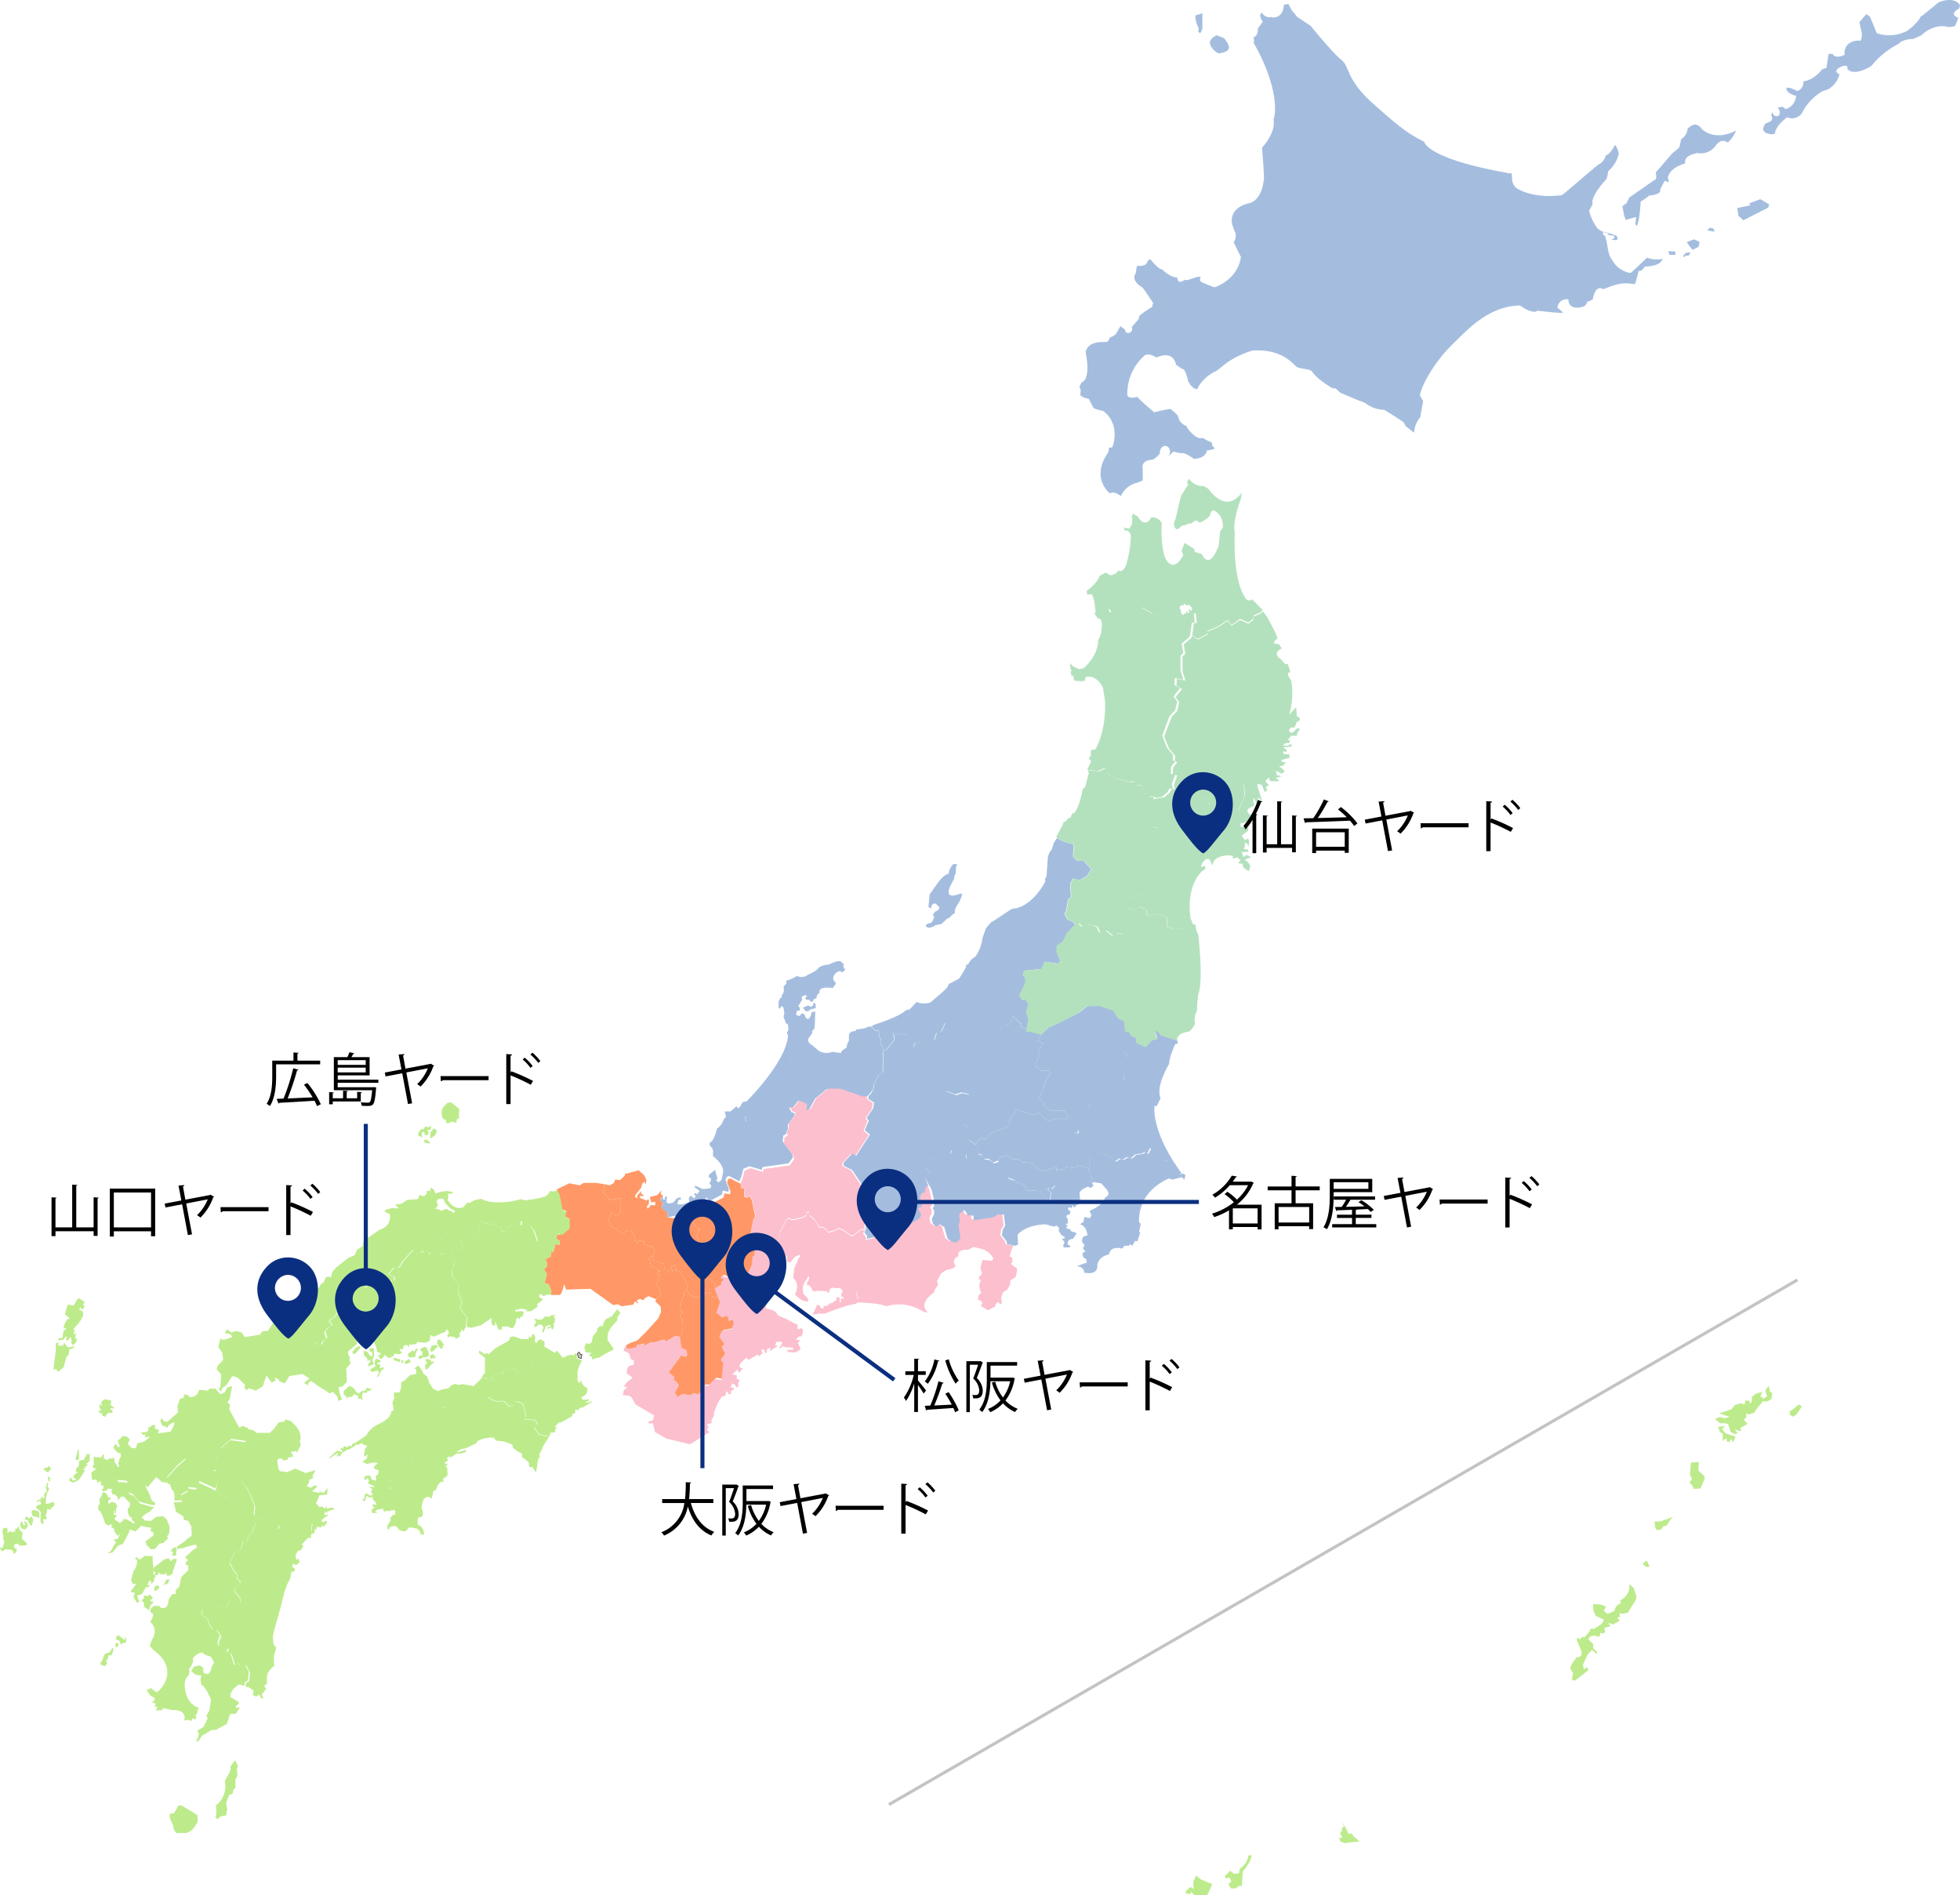 <svg xmlns="http://www.w3.org/2000/svg" xmlns:xlink="http://www.w3.org/1999/xlink" width="483" height="467" viewBox="0 0 483 467">
  <rect x="0" y="0" width="483" height="467" fill="#808080" stroke="none"/>
  <defs>
    <clipPath id="clip-img_yard_map">
      <rect width="483" height="467"/>
    </clipPath>
  </defs>
  <g id="img_yard_map" clip-path="url(#clip-img_yard_map)">
    <rect width="483" height="467" fill="#fff"/>
    <g id="グループ_9" data-name="グループ 9" transform="translate(-0.5 -0.016)">
      <g id="グループ_1" data-name="グループ 1">
        <path id="パス_1" data-name="パス 1" d="M401.95,390.4a10.591,10.591,0,0,1,1.2,1c0,.1.6,2,.6,2l-.1.8-2,3.2-1.4.3s-.7-.2-.7-.1.2.8.2.8l-.7.2.6.8-1.6.9-1.2-.4.5.9a8.33,8.33,0,0,0-1.5.4c0,.1.2,1,.2,1l-.5.3-.7-.1-.2,1s-2.3-1-2.7.6l1.3,1.3s-.7.8.7,1.6l.2.8-1.3-1.1-1.1,1.1-1.2,2.6s.4,1.2.3,1.2.7-.7.7-.7c0,.1.4.6.4.7s-3.4,2.7-3.4,2.7l-.7-.3.3-1.6a12.748,12.748,0,0,1-.7-1.2c0-.1.4-1.1.4-1.1l1.2-1.6s1.6.1,1.1-1.6l-1.1-2.7.2-.6.5.5.8-.7.4.2,1.2-1.4.2-.6.6-.3.2.3s2.1-1.3,2.1-1.4.6-1,.5-1-2-.9-2-.9l-.6-1.3-.1-1,.1-.6,1.8.1,1.3.5-.5,1.1.9.7,1.7-.7a2.19,2.19,0,0,1,1.6-1.9l-.2-.7a4.039,4.039,0,0,0,2.3-3.2l-.1-.8Z" fill="#bdeb8b"/>
        <path id="パス_2" data-name="パス 2" d="M331.15,448.8l1.1,1.9.5,1.1.9.1.4.6,1.5,1.3a33.907,33.907,0,0,0-3.5.4l-1.1-.3-.5-.9.9-.2a5.3,5.3,0,0,1-.6-1c0-.1.4-.5.4-.5l.1-1,.5-.1-.6-1.4Z" fill="#bdeb8b"/>
        <path id="パス_3" data-name="パス 3" d="M302.35,462.3l1.3-1.3,1,.8c-.1,0,1.2-.2,1.2-.2s.1-.9.1-1c.1-.1.9-.8.9-.8l.7-.8.4-.9.2-.9h.8l-.3,1.2-.9,1.5-1,1.3-.2,3.5-.9.1-.5.5-1.2.1-.5-.6-.2-.6.7-.5-.4-1-1,.2-.2-.6Z" fill="#bdeb8b"/>
        <path id="パス_4" data-name="パス 4" d="M295.25,462.2l1.1.9,2.9,1.2-1.1,2.4-.5.7-1-.3h-1.8l-.9-1v.6h-1.1l-.2-.6,1.2-1.1.8.5-.1-1.8Z" fill="#bdeb8b"/>
        <path id="パス_5" data-name="パス 5" d="M424.15,348.3c.1,0,3-1,3-1l.9-1.1,1.5-.4s.9.4.9.2a6.374,6.374,0,0,1,.2-.9l1,.1.1.8a3.112,3.112,0,0,1,.4-.6l.1-1.2s.7-.5.7-.6a12.664,12.664,0,0,1,1.8-.6l-.5,1.3.5-.2s.1.6.2.6a8.8,8.8,0,0,0,1-.6l-.4-1.5.8-1.1c0-.1.3,1.4.3,1.4l.6.5-.2,1.3a10.542,10.542,0,0,1-1.1.7c-.1,0-1-.1-1-.1l-1.8,2.2-.3.6-1.5.5-.5-.4c0,.1,0,1.2-.1,1.2s-.5.5-.5.5l.9,1c.1,0-1.7.9-1.7.9l.1.9-1.6-.4s.9.9.8.9-.8.2-.8.2l-1-.6-.6-1.9-1.1-.2s-.9.1-.9,0c-.1-.1-1.3-1-1.2-1a9.743,9.743,0,0,1,1.1-.5l1.4.3,1.1-.4c-.1,0-2.7-.8-2.6-.8Z" fill="#bdeb8b"/>
        <path id="パス_6" data-name="パス 6" d="M423.95,351.6l1.7-.2-.8.7a10.591,10.591,0,0,0,1,1.2c.1,0,2.3.7,2.3.7l-.5,1.4c-.1-.1-.6-.8-.6-.8l-.4.8-.6-.2c0-.1-.1-.8-.1-.8,0-.1-.9.7-.9.7v-1.8l-.7-.4a6.468,6.468,0,0,1-.4-1.3Z" fill="#bdeb8b"/>
        <path id="パス_7" data-name="パス 7" d="M441.55,347.8l.9-.6,1.3-1.1.8.5c-.1.1-1.4,2.1-1.5,2.1a5.9,5.9,0,0,1-.8.4l-.7-.5v-.8Z" fill="#bdeb8b"/>
        <path id="パス_8" data-name="パス 8" d="M416.85,365.3c.1-.1.6-.8.6-.8l-.5-1.1.1-1.2a11.019,11.019,0,0,1,.2-1.8c.1,0,1.9-.1,1.9-.1l-.1,2.1,1.5,1.4v.7l-1,2.3-1.7.1-.3-.8a6.529,6.529,0,0,1-.7-.8Z" fill="#bdeb8b"/>
        <path id="パス_9" data-name="パス 9" d="M409.85,374.9a5.782,5.782,0,0,1,1.4-.5,12.619,12.619,0,0,0,1.6-.7l-.7.8-1,1.5-.7.1-.6.8s-.9.2-1,.2-.5-.9-.5-.9l-.1-1.2a9.735,9.735,0,0,1,1.6-.1Z" fill="#bdeb8b"/>
        <path id="パス_10" data-name="パス 10" d="M405.35,385.3l.8-.7.4.4.4,1-.4.2-.8-.3Z" fill="#bdeb8b"/>
      </g>
      <g id="グループ_2" data-name="グループ 2">
        <path id="パス_11" data-name="パス 11" d="M19.9,357.1l-.2.1-.6,2.5.3.1h.3l.3-.3Z" fill="#bdeb8b"/>
        <path id="パス_12" data-name="パス 12" d="M20,360l-.1,1.3-.7.7v.6l.5.4-.6.1-.5.7.1.4.5.2-.1.4h-.7l-.5-.8-.4.8.7.5h.5l1.1-.5.9-1.2.7-1.2s-.5-.4-.4-.4a4.169,4.169,0,0,0,.6-.2l-.2-.4.5-.1.2-.3-.4-.3.6-.3.3-.6v-1.5h-.8v.7h-.4l-.1.7L20,360Z" fill="#bdeb8b"/>
        <path id="パス_13" data-name="パス 13" d="M11.2,362.2c.1-.1.4-.5.4-.5l.7-.1.1-.3h.3l.4.9-.5.2-.1.4h-.4l-.5-.5s-.4,0-.4-.1Z" fill="#bdeb8b"/>
        <path id="パス_14" data-name="パス 14" d="M12.1,365.4l-.3,1.1.1.6.2.3-.2.3-.3.2-.3.6.2.3v.4h-.4l-.1-.3s-.4.1-.4.2a2.268,2.268,0,0,1-.1.4l-.7.2-.3.3.3.1.6-.3.1.4.2.3-.4.3-.5.1-.4.4v.3l.7.5.5.6s-.1.5-.1.4v1.6l.1.6s.6.4.6.3v-.7l-.1-.4.4-.2.4.2.1-.6-.3-.5.2-.3.2-.7v-.6l.7.3.3-.4.7-.6.1-.7-.4-.3-.9.4-.8.1v-1.1l.2-1.2.6-1.4-.4-.6.2-.8-.3-.1Z" fill="#bdeb8b"/>
        <path id="パス_15" data-name="パス 15" d="M12.4,363.8l.6.6-.3.1.2.7-.5-.3-.1-1c0,.2.1,0,.1-.1Z" fill="#bdeb8b"/>
        <path id="パス_16" data-name="パス 16" d="M8.8,372.1l.9.2.4.3.1,1v.5l-1-.4H8.6l-.3-.8v-.6Z" fill="#bdeb8b"/>
        <path id="パス_17" data-name="パス 17" d="M8.2,373.6l.5.9-.3,1.2-.3.4-.8-1.5-.6-.1V374l.4-.3.3.3.5.3-.1-.6.3.3Z" fill="#bdeb8b"/>
        <path id="パス_18" data-name="パス 18" d="M6.4,374.8l.7.4.3.8-.6.9-.9-.2-.4-.6.1-1L6,375l.3.9.4-.1Z" fill="#bdeb8b"/>
        <path id="パス_19" data-name="パス 19" d="M2.3,377.7l1-.4s.1.5.2.4l.4-.4.3.4.1-1.1.3.2.4-.7.5,1.2.6.3-.2,1.3.1.4,1.2,1.1-.2.4-1.8.1-.2-.5-1,.2v.8l.6.3v.5l-.4.6H3.8l-.1-.6-.3-.3-1.8-.1-.2.4H.8l-.1-.4-.7-.2.2-.7H.5v.5l.6.1.5-1.5-.4-1,.2-.4-.2-.6-.1-1,.4-.5h.6l.3.4-.1.8Z" fill="#bdeb8b"/>
        <path id="パス_20" data-name="パス 20" d="M16.5,323.9l.3-1.1.4-1.3,1.5.2.8-1.5.5-.3,1.4,1-.5.7.5.2-.5,1-.6-.6-.3.5.9.5.1.6-.1.6a8.035,8.035,0,0,1-2,2.7l-.3.5.3.2-.3,1.1.6-.5-.2,1.4.5.2-.3.8-.7.7-.4-.4v-1.3l-.3-.2-.6.8-.5-.3.3-.6-.3-.2-.5.8a5.852,5.852,0,0,1-1.3.2v-.5l1-.1.2-1.6.8-.8h-.7l.1-.8.7-1.3.7-.3-1.2-1Z" fill="#bdeb8b"/>
        <path id="パス_21" data-name="パス 21" d="M14.3,330.9h.6v.8l1-.2.5.3-.4-.6.4-.2.8,1h.6l.6-.2h.5l-.5.5-.8.2-.2,1.4-.5.4s-.7,2.5-.7,2.6l-1.4,1.2-.5-.8-.6.3.2-2.2.3-2.2.1-2.3Z" fill="#bdeb8b"/>
        <path id="パス_22" data-name="パス 22" d="M25.8,345.1l.7-.3,1.5.4-.3,1,.9.7s0,.2-.1.2l-.7-.1s-.1.5-.1.4h.5v.8s-1.6-.3-1.6.9l-.7-.1-.3-.4.1-.4-.6.1-.3-.7h.8l-.5-.5-.1-1,.8.3-.4-.6.4-.7Z" fill="#bdeb8b"/>
        <path id="パス_23" data-name="パス 23" d="M37.3,372.6l-.8.4-1.1.9.8.8,1.5.1,1.3-1,1.6-.2,1,.8.7,1.8-.1,1.6-.5.8.2.5-1.1,1.1-1,.2-1.1,1.3-1,.1-1.1-1.1-.2-.9,1.9-1.4v-.8l-.5-.1-.2-.5.2-.5-1.3-.2-1.2-.3-1.4,1.4-1.4-.5-.2.7-1.5,2.9a5.637,5.637,0,0,0-1.2.4c0,.1-1.4,1.7-1.4,1.7l-1.1.2.8-.7.8-1.5.4-.6-.7-.6,1.1-.2.6-1.2-.6.5-.9-1.2.1-.5-.8-.5.3-.6h-.7l-.3.3-.8-.6-.6-1.8-.6-1.2-.5-.4v-1l.4-.3-.1-1.3.5-.7.3-1,.8.2.2.4.3.3v.5l.5-.2.2.3-.7.8.2.6.7-.5.3.1.7.2.4.8-.3.6v1.1h-.3v-.7l-.2.2s-.1.9,0,.9h.6v.5l-.4.2v.5l1.4.9.1-.6.3.3.4-.9.3.3.2-.2.7.4.8.4v.3s.9-.1.8-.1l-1-1,.3-.1L33,374l-.5-.2-.5-1v-1l.4-.4.2-.9L31,368.8h-.6l-.7.8-.2-.2v-.5l-.7-.6h-.5l-.4-.7.3-.6-1.1-.2-.3.5-1,.2-.2-.5.5-.3-.2-.7-.5.1v-.7l-.2-.5-.7.6-.2-.9-1.1.1-.2-1.8,1.4-1.1-.7.1-.3-.3-.1-.4.3-.1V359l1.8.2.5-.8.3.2-.2.8,1,.4.6-.5.4.2.5-.2h.2v.9l-.7,1.4,1.1,1.4s.1,1.1,0,1a13.35,13.35,0,0,0,.6,1.2l2.4.2.5,1.5-.6.2.4,1.1,1.1.5,1.5,1.8,2.4.7,1.1.2-1.2,1.2Z" fill="#bdeb8b"/>
        <path id="パス_24" data-name="パス 24" d="M41.6,364.3l2.4-2.7,2.2-1.9v-2.4l-.8-.2-1.6.8-.2.5-.5.1-.4-.9-3-1.4-4.1.2-1.4-.1.1-.6,1.8-.5,1.4-1.2-1.4.2.3-.7-.7.1-.5-.6,1.5-.1.4-.5-.1-.5,1.3-.8.5.2-.2.7,1.1.4-.3.8,1-.1,2.1-.3.8-1.4.2-.8H43l-1,.7-.2.5-1.4-.6L40,350l.4-.5.5.7.8.2,1.6-1.4,1.1-1-.2-1.4.6-1.8,1-.4v-.8l1.1.2.2.4s.8.4,2-.6l.5-1.1,2.1.2.5-.5h1.4l1.2,1.4,1.1-.5.6-1.2,1.2-.3-.6,3.2-.6.9.7.3-.2,1.3s2.4,4.5,2.5,4.5a5.938,5.938,0,0,0,.8-.4l1.3.5.1,1.6-.5,1.6-3.7-.5L55,356.7l-.6,1.8s-.9,1.3-.9,1.4.5,2.1.5,2.1l-.8.4.2,1.2,1.1.8-.9,2.4-1.3-.6L49.7,365l-.7,1.7-2-.3-.1.8-1.8,1.1.5,1.4-2.1.1v-1l-.1-1.1-.6-.7-.4-1.2-.6-.2-.2-1.3Z" fill="#bdeb8b"/>
        <path id="パス_25" data-name="パス 25" d="M28.8,362.8l-1.1-1.4.7-1.4.6.6.6.9.3-.2a3.33,3.33,0,0,0-.3-.6l.4-1.3.3-.5-.1-.8-.7-.1a12.667,12.667,0,0,1-1.1-1.3c.1,0,.5-.9.5-.9l.8.9.3-.3-.5-1.5.6-.3.6-.7,1,.1.8.7-.5,1.1.7.8s.8.7,1.4,0l.2-.7,1.4.1,4.1-.2,3,1.4.4.9.5-.1.2-.5,1.6-.8.8.2v2.4l-2.2,1.9-2.4,2.7.3,1.5-1.7-.2-.2-.3L39,364l-2.1,2.5-.5-.5.1.6.8,1.5.6,1.7.8.5v.6h-.5l-1.1-.2-2.4-.7-1.5-1.8-1.1-.5-.4-1.1.6-.2-.5-1.5-2.4-.2a13.351,13.351,0,0,1-.6-1.2v-.7Z" fill="#bdeb8b"/>
        <path id="パス_26" data-name="パス 26" d="M46.2,385.6l.2-.8.5-.3-.8-.7L48,382l1.1-.7-.4-.7-1.6.4-1.5.5-1.4.2-.1-.6,2-1.3.5-.6,1.1-.7a6.552,6.552,0,0,0,0-1.4c-.1-.1,0-.8,0-.8l-.8-1.5-1.1-.3-.1-.8-1.8-1.1-.6-2.4,2.1-.1-.5-1.4,1.8-1.1.1-.8,2,.3.7-1.7,2.6,1.2,1.3.6,1.7,1.2.8.2.7.8.7-.5a11.311,11.311,0,0,1,.4-1.5c.1-.1-1.1-1.4-1.1-1.4l.5-1.2.7-.2,1.9.2,1.3,1.4,1.1,2.1,1.1,2.8-.2,2.2,1.1.9.9.8-1.4.3s-1.2,2-.8,2.1l-1,.9-.6,1.6-.8-.2-.5,1.9-.5.8-1.2.2-1.1,2.7,1.1,2.1.6.4.1,1.2.9,1-1.4,1.4-.2.8,1.4,1.6V395l-2.4-.5-1,1.6-1.3-.5-1.6,1.1H50.4l-.9-.6-.7-.9-1.1-1.1-1.4,1.3-1.9.7H43l-1.1-1.2.3-1,.8-1.1h.8v-1l.9-.8s.4-2.1.4-2.2,1.8-1.9,1.8-1.9v-1.1l-.7-.2Z" fill="#bdeb8b"/>
        <path id="パス_27" data-name="パス 27" d="M41.1,384.2l1-.2s.5.8.5.7l.8-.6.7.2-1,2.9v.5l-.9.6h-.6l-.1-.8-.4.5-1.1-.1-.3-.4-.4.7-.6-.1.1-.6s-.6-.5-.5-.5.1-.7.1-.7l2.7-2.1Z" fill="#bdeb8b"/>
        <path id="パス_28" data-name="パス 28" d="M34.1,390.3h-.9l-.4-1,.6-2.1a4.488,4.488,0,0,0,.9-2.7l-.6-.5.6-.3.2.4.5.2,1.2-.9,1.9.1a22.817,22.817,0,0,0,.2,2.7,12.052,12.052,0,0,1,0,1.9l.3-.2.3.6-.4.4v.7l-.7.7-.2-.9-.4.3-.4.9h.7l-.3.4-.8.2-.9,1.6-1.2.4.5,1.6-.6.1-.8-1.3.3-1.1-1.1-.2,1.1-1.5.4-.5Z" fill="#bdeb8b"/>
        <path id="パス_29" data-name="パス 29" d="M41.8,389.2l.5.1-.5,1-1.2.3.5-.4.2-.7Z" fill="#bdeb8b"/>
        <path id="パス_30" data-name="パス 30" d="M43.2,381.4l.6-.1.3.4-.2.8.1.8-1.1.1.3-1-.7-.1Z" fill="#bdeb8b"/>
        <path id="パス_31" data-name="パス 31" d="M37.4,405.6,38,404s1.7-2.5-.5-4.3l.6-1.1.2-.8-.8-.6.2-.9.9-.6,1.2.1.3.4.9.1.6-.4.5-1.1L43,396h1.4l1.9-.7,1.4-1.3,1.1,1.1.7.9.9.6-.3,1.3,1.6,1.1.2,1,.8,1.4,1.1.2.9,1.4-.6,1.6.2.8,2.3.8-.3.7,1,.5.9,3,.5-.8.9.8h.8l.5-.2.9,1.8-.2,2.1-.8.5-.1.8-1.3-.3s-2.4,1.4-2.1,3.1l2,1.2.1.4-.8.6.2.5.9-.2-1.1,1.6c-.1,0-1.4.1-1.4.1l-.5,1.5-.3.9-2.7,1.5h-1l-2.4,1.4-1,1.5-.5-.2.5-.8.2-1.1-.5-.5,1.7-1.1c0-.1,1-2.1,1-2.1l-.4-.5.8-1.4.4-2.6s-1.3-3.4-2.4-3.7l-.2-1.3.2-1-1.4-.2-1.1-.9.7-1.1,1.4-.3.8.5.2,1.4.7.2s.9.4,1.3-1.9l.6-.9-.8-1.4-1.4-.5-.9-.6s-2.7.8-2.1,2.3l-.5,1.1-.5.7.1.7-.2.7-.8,1.2-.2,1s-.2,4.8,3.4,5.9l-.3,1.4-.5.7.3.2-.2.6-.8-.2-.3.6-.8-.3-.9.2.1-.8s.1-2-3.2-1.8l-2.2-.5v.5l-1.7.1.4-.8-.8-.3.5-.5-1.1-.5.7-.3v-.7l-1-.5-1-1.4,1.1-.5,1.3,1c.5.2,6.3-5.3-.7-10.4l-.9-1Z" fill="#bdeb8b"/>
        <path id="パス_32" data-name="パス 32" d="M35.4,394.3l.5-.3.1-.8,1,.1.4-.4.8.9-.6.5v.3h.6v.4l-.6.5-.4,1.3-.4-.3L36,396v-.9Z" fill="#bdeb8b"/>
        <path id="パス_33" data-name="パス 33" d="M39.4,390.6l.4.6-.6.7-.7.1.1-1Z" fill="#bdeb8b"/>
        <path id="パス_34" data-name="パス 34" d="M53.7,444.9a5.929,5.929,0,0,0,2.2-6l1.2-2.2.3-1-.2-.2.8-1.2.5-.5c0,.1.7,1.6.7,1.6l-.3.2.1,2.1a7.255,7.255,0,0,0-.5.9,13.334,13.334,0,0,1,0,2l-.5.4a4.4,4.4,0,0,1-.2,1c0,.1-.8.3-.8.3l-.8,2.1.3,1.4-.3,1.6s-1.8,0-2,1l-.6-.6.2-.8v-1.2l-.1-.9Z" fill="#bdeb8b"/>
        <path id="パス_35" data-name="パス 35" d="M45.2,444.9l2.7,1.6,1.3.9v1.7L47.8,451l-1.3.7H43.9l-.6-.9-.1-.9-.8-1.7-.1-1.2,1.1-.2,1.1-1.9Z" fill="#bdeb8b"/>
        <path id="パス_36" data-name="パス 36" d="M29,403.9l.3-.8h.6l1.3,1.1v-.6l.3-.1.1,1.3H31l-.7.5-.3-.9Z" fill="#bdeb8b"/>
        <path id="パス_37" data-name="パス 37" d="M29.6,404.8c0,.1.1.7.1.7l-.3.4-.5-.1.1-.8c0,.1.6-.3.6-.2Z" fill="#bdeb8b"/>
        <path id="パス_38" data-name="パス 38" d="M28.5,406.2a10.926,10.926,0,0,1-.5,1.7h-.7l-.2.7-.5.9.4.1-.6,1-1-.3-.2-.8.3.1.5-1.3.4-.8,1.1-.3.6-1Z" fill="#bdeb8b"/>
        <path id="パス_39" data-name="パス 39" d="M53.4,396.6l1.6-1.1,1.3.5,1-1.6,2.4.5v-1.2l-1.4-1.6.2-.8,1.4-1.4-.9-1-.1-1.2-.6-.4-1.1-2.1,1.1-2.7,1.2-.2.5-.8.5-1.9.8.2.6-1.6,1-.9c-.4,0,.8-2.1.8-2.1l1.4-.3.8.9,1.2-.2,1.4-.7.8.9-.3.9,1.5.5a4.233,4.233,0,0,1,.7-.5c.1-.1,2.8-.2,2.8-.2l.8-1.7,2.6.5-.2,1.5.2,1-.3.6.1.7-.6-.2a8.119,8.119,0,0,0-1,.9l-.8.9.5.2-.6,1.1-.8.2-.6,1.1.2,1.1.5-.3.4.8-.9.8-.8-.4-.2,1H73l.2.8-.9.3-.3,1.7s-1.1,1.2-2.2,6.5c0,0-1.7,5.9-2,7.3,0,0-.3,2.7.8,3L68,408v1.4l.1,1.1s-1.7,1.2-1.8,2.6a10.818,10.818,0,0,0,0,1.8c.1,0-.7.5-.7.5l.5.8L65,417.6l.4.8a1.466,1.466,0,0,1-.4.2,5.3,5.3,0,0,1-.6-1l-.8.5-.8-.4.2-1.1-1.2-.8-.8-.2.1-.8.8-.5.2-2.1-.9-1.8-.5.2h-.8l-.9-.8-.5.8-.9-3-1-.5.3-.7-2.3-.8-.2-.8.6-1.6-.9-1.4-1.1-.2L52,400l-.2-1-1.6-1.1.3-1.3Z" fill="#bdeb8b"/>
        <path id="パス_40" data-name="パス 40" d="M54.3,364.7l-1.1-.8-.2-1.2.8-.4-.5-2.1c0-.1.9-1.4.9-1.4l.6-1.8,2.5-2.1,3.7.5.5-1.6-.1-1.6,1.5.2.8.7H67l1.1-1.1,1.1-1.5,1.4-.2.2-.5,1.4.4,1.4,1.4.8,1.4.2,1.4-.2.8.2,1-.8,1.4.2.4-.7-.4-1.2.2.6.8v.4l-1.3.2v.5s-1,.2-1.1.2l-.5-.5s-1.4-.3-.8,1.5c0,0-.2,2,1.4,1.7l.8.2,2.1-.9,2.5,1.1,2.5-.7-.8,1.4.2.5-1,.5-.1.8-.5.7s1.1.5,1.1.4a5.3,5.3,0,0,1,1-.6l.5.3-1.3,1.2,1.8.4.1-.6.3.5h.8a7.632,7.632,0,0,1,.8-1.1,8.6,8.6,0,0,1-.1,1.6c-.1,0-1.9.2-1.9.2l-.3.8-.5,1.1c-.1,0,.8,1,.8,1l.7-.2.6.6.4-.6.2.6,1-.3.7.2.1.3-1.1.2v.3l-.5-.2-.2.5-.6-.3v.9l.6-.2.2.3-1,.6-.6.6.2.5.2-.3.3.4.1-.5.6.1v.3l-.8,1-.6-.3v.5l-1.1-.2-.2.9-.3-.5-.1,1.1-.5.4-.2-1,.2-1.5-2.6-.5-.8,1.7s-2.7.1-2.8.2-.7.5-.7.5l-1.5-.5.3-.9-.8-.9-1.4.7-1.2.2-.8-.9-.9-.8-1.1-.9.2-2.2-1.1-2.8-1.1-2.1L59.9,365l-1.9-.2-.7.2-.5,1.2s1.2,1.3,1.1,1.4a11.311,11.311,0,0,0-.4,1.5l-.7.5-.7-.8-.8-.2-1.7-1.2.7-2.7Z" fill="#bdeb8b"/>
        <path id="パス_41" data-name="パス 41" d="M105.3,335.4l.2-.5,1,.1.3.6.7-.1-.1.4-.4.1-1.2,1.4-.5.1v-1.4l.4.1v-.6Z" fill="#bdeb8b"/>
        <path id="パス_42" data-name="パス 42" d="M106.6,333.9l.8-.2.1.6.5-.1-.5.7-.3-.3-.4.3-.4-.5Z" fill="#bdeb8b"/>
        <path id="パス_43" data-name="パス 43" d="M104,332.8l.4-.6.8-.3.4.2.5,1,.1,1-.7.4-.6-.1-1,.6-.3-.5.3-.5.6.1.1-1Z" fill="#bdeb8b"/>
        <path id="パス_44" data-name="パス 44" d="M95.8,372.3l-.5.2-.4-.2.2-.5-1.6.2-.6.5.7.3-1.4.1-.1-.9a4.234,4.234,0,0,0,.7-.5l-.6-.4.4-.5.4.3.3-.2-.3-.6-.6-.5-.1-.7-.7.2-.8-.5-.2.8-.3.6-.5-.4.5-.4.1-.9.5-.3.8.6.7-.3-.5-.7.4-.5-.8-.8,1.2.2v-.3l-1.5-.6.2-.8-.3-.6-.6.6-.3-.8.8-.4.8.1.3.9,1.1.3-.1-1.2.6-.4.1-1-1.2-.4.2-.7.8-.6-.6-.2a7.719,7.719,0,0,0-1.5.2l-.5.2-1.2-.6,1.1-.8.2-1-.8.6-.1-.3.2-1.5.6-.9-.9-.3-.6-.4-.7.5-.4-.2-.6.5-1.1.7-.7.2a7.458,7.458,0,0,1-1.2.7c0-.1-.2.5-.2.5l-.5.4-.7-.1.4-.4-.1-.3-.7.4-.9.7-.7.3,1.1-1.1a11.318,11.318,0,0,1,1.3-1l.3.4.1-.3a2.186,2.186,0,0,0,.5.3c.1,0,.2-.3.2-.3l-.6-.4s.5-.3.4-.3.4.2.4.3c.1.1-.1-.5-.1-.5l.6-.2.5.3.5-.6.2.3c0,.1.5-.1.5-.1l-.1-.4.7-.3a29.433,29.433,0,0,0,2.9-1.9,6,6,0,0,1,2.9-2.7c3.5-1.6,3.2-3.2,3.2-3.2l.6-.3-.1-.9-.2-.9.5-1.3-.2-.6.2-.7.8.1.5-.2.3-.9.1-1.5.7-.3,1.4-1.4,1.5-.3.1-1.1-.5-.3,1-.7.7.9s.6,1.1.5,1.1a7.017,7.017,0,0,0,.9.6l.7,1.9.8,1.2,1.2.6,1.1-.4,1.5-.3.7-.7,1-.4.7.3,1.2-.2,2.6.5,1-1,1.2-1.2.6.3.8.1.6.5-.2.8.2,1.8-.6,1.3-.8-.1-2.1.2-1.1,1.3h-3.2l-1.8.1-.8,1.2-.6.2-.7-.5-1.9,4-.9.5v.9l-.6.9.3,1.1-1.2,1.8-1.2.5-3-.2-.6.5,1.1,2.5,1,1.1-.6,1-1.7.8-.7.8-.1,1.2-.6.2-1.3,1.9-1.4-1.5-.5.3.8,1.9.5.2.4,4.4-.7.5.1.5-1.1-.1Z" fill="#bdeb8b"/>
        <path id="パス_45" data-name="パス 45" d="M121.4,344.9l1.5.5,1.7-.1,1.4,1.4,1.1-.3.2-.7.6-.3,1.4.6.8,3-.4.8,2.7.2.5,1.1-.8.7,1.1,1.7,2.6.6-.6.9-1,1.6-.1.5-.8,1.4.3.3-.5.9-.5,3.2-.9-1.4h-.8l-.1-1.1-1.1-1-.5-.2-.1-1s-2.7-1.2-2.3-2.2l-2.2-.8-1.9-.2-.5-.7a7.6,7.6,0,0,0-4,.8l-.4.6-2.5,1.2-1.1.2-1.1.6.2.2,1.1-.3.9-.3.1.4-1.2.5h-1.3l-.6.5-.6.4-.5-.2-.6.4.2.2v.6l-.7.2v.3l.8.2-.6.5.4.4.1,1.8s-.5.6-.6.6c-.2,0-.5.3-.5.3l.1.8-.6-.1-.7.7-.6,1.4-.6.2-.4,1.9s-2.1-1.8-2.5,2.2l.3,1v1l-.5.4s-.7,0-.7.2c0,.1-.1,1.5-.1,1.5l.9.6.6,1,.1,1-1-.2.1-.5-.8-.8-1.6-.3-.6.1-.3.6-.8.3-1-.3-.9-1-.5-.1-1.1.4-.1.5-.5-.2.1-.8.8-1.3-.2-.4.8-1,.5.1v-1.1l-1.3-.1-.1-.5.7-.5-.4-4.4-.5-.2-.8-1.9.5-.3,1.4,1.5,1.3-1.9.6-.2.1-1.2.7-.8,1.7-.8.6-1-1-1.1-1.1-2.5.6-.5,3,.2,1.2-.5,1.2-1.8-.3-1.1.6-.9V351l.9-.5,1.9-4,.7.5.6-.2.8-1.2,1.8-.1h3.2l1.1-1.3,2.1-.2.8.1.9.8Z" fill="#bdeb8b"/>
        <path id="パス_46" data-name="パス 46" d="M142.8,333.6l.3-.4.3.2.1.4h.4l-.2,1-.7-.3Z" fill="#c5c5c5" stroke="#231815" stroke-miterlimit="10" stroke-width="0.136"/>
        <path id="パス_47" data-name="パス 47" d="M121.9,339.9l.1-.6,1.4-1,1,.2.2-.7,2.7-.6.8,1.2,1-.5.6-.8,1.5-.1.6-.4-.1-.8,3.3-.8,2.2.3,1.2.4.3-.2.4-1h.6s.6-.9,2.3-.5l.2-.5.4.1.1.5-.1.6,1.3.6-.8,1.6-.3,1.3a12.053,12.053,0,0,1,0,1.9l.3.6h.5l-.1-.5.3.1a2.021,2.021,0,0,0,1.4,1.7v1.1l-.6.8-.8.4.2.6h1.1l.5-.1v.4l-.7.2v.2h.8s.3-.3.4-.3l.3.2-2.4,1.4h-.6l-.4.6-.7-.1-.1.9-.6.1-.1.6-2.7,1.5-.7.1-.9,1.1.6.1s-.6.6-.5.6v.6h-1.1l-.3,1-2.6-.6-1.1-1.7.8-.7-.5-1.1-2.7-.2.4-.8-.8-3-1.4-.6-.6.3-.2.7-1.1.3-1.4-1.4-1.7.1-1.5-.5-.9-.7.6-1.3L121,341l.2-.8.7-.3Z" fill="#bdeb8b"/>
        <path id="パス_48" data-name="パス 48" d="M120,338.3v-3.7l-1.5-1.2.1-.6,1.3.9.8-.3.2.4,1.7-1.6,2.2-1.2,1.2-.7.2-.8.9-.2,1.8.7h1.9v-.7l.6.3.4-1,.6.7-.1,1.3.5.4.1-.5.8-.5.6.5.3-.1.1.9-.1.5,2.6,1.6.5-.6,1.4,1.7-.3,1.1-.3.2-1.3-.4-2.2-.3-3.2.9v.7l-.6.4-1.5.1-.6.8-1,.5-.8-1.3-2.8.7-.1.6-1-.2-1.4,1-.1.6-.8.3-.5-.5-.9-.1-.5-.3Z" fill="#bdeb8b"/>
        <path id="パス_49" data-name="パス 49" d="M132.6,324.9l.3.3H134l.9-.8,1,.1.4-.4h1.2l-.7.5.5.2-.1.9-.4.8.3.1-.4,1.1-.4-.5-.5.1-.3.2-.1-.1.1-.4h.8l-.1-.3-.4-.2-.4.2-.4.1-.5,1.5-.4.1.3-1.4-.3-.5-.8-.1-.6.5-.5.1-.1-.4.5-.7v-.4l-.5-.2Z" fill="#bdeb8b"/>
        <path id="パス_50" data-name="パス 50" d="M85.2,342.8l1.4-1.3,1.1.6.5.8.6.6.9-.7.9-.1.2-.7.6.1.4.2.5-.2-.6.6-.7.1-.1.4h-1l-.2.9.2,1-.6-.5-.6.1.1-.7-1.1-.4-.4.6-1.1.1-.2.5-.2-.7-.6-.4Z" fill="#bdeb8b"/>
        <path id="パス_51" data-name="パス 51" d="M82.9,327.5l-.1,2.6,1.2.8s.7,2.9.6,2.9l1.1.1s.1.6.1.7l.9-.4-.1.9.3.9-.5.6-.6.6.2,3.3-1,1.1-1.1.3.4,1.8a5.359,5.359,0,0,0,.5,1.1c.2,0-.8.4-.9.4s-.2-1-.2-1l-1.3-1.3c.1.1-.7.5-.7.5l-.8-.6-1.8-1.1-1.2-.9-.8-.5-.6.5v.6l-1.1-.6,1.4-1.1L75,338.6l-3.2.5-1.1,1.8-1.4-.5-.1-.5-1.1-.4.4.7-1.1.5s-1.1-1.6-1.2-1.7a19.854,19.854,0,0,0-.9,2.6l-1.8,1.1-1.6-.6-.7.5-.5-.7.2-.6-1.8-1.8s-1.2-.4-1.3-.4-1.4,2.1-1.4,2.1l-1.2,1-.2.8-.8-1h.6l.2-3.3-1.1-1.2.2-.9,1.4-1.5s-.2-1.5-.2-1.6-1-1.6-1-1.6l.5-2,.8.3,2.2-.7-.5-.7a11.148,11.148,0,0,1-1.3-.3c-.2-.1.5-.9.5-.9a8.745,8.745,0,0,1,1,.8c-.1-.1,1.4-.4,1.4-.4l1.2.4.7,1.1,1.3-.2,2.5-.4.5-.8a6.6,6.6,0,0,1,1.4-.1c0,.1,1.4-2.2,1.4-2.2l-.1-.5.2-.5c0-.1.8-.1.8-.1l1.4-1.5a6.373,6.373,0,0,1-.2-.7c0-.1.5-.5.5-.5l.6-.1v-.7l.7-.5.5.7,1-.8.3.7-.1.7.6.4v1.2l-.4.6-.1.8-.8.7.7.8v1l.5.4.8-.2,1.1.2-.7,1.6.4,1.2,1,.9,1.4-.2.9-.9,1,.9.2-.8.7-.8h.4l-.5-1.7.9-1.2.9-.3.4.9Z" fill="#bdeb8b"/>
        <path id="パス_52" data-name="パス 52" d="M112.4,310.8v.8l-.4.4-.2,2.4,1.8,2.2-.2,2.2.9,1.9-.5,1.7,1.7,2.2-.2,2.4-.3.5-.2.6-.6-.5v.5l-.4.3v1c0,.1-.9.5-.9.5l-.4-.4-1.1-.2-.5.3-.2-.5.4-.5-.1-.7-.5-.3-.3.6-2.8,1.2-.8-.4-.2,1.4-1,.5-2.1-.2-.2.5-1.8.2v.5H101v-.4h-.9s-.4.9-.3,1-.8-.1-.8-.1l.1.6.6.2-.7.5-1.4-.1v.5l-1.3.6-1-.8-.6.9c0,.1-.7-.1-.7-.1l-.3-.8h.4l.3-.4-1-.4-.2-1.2-.4-.9-.7-1-.6.3s-1.5-.4-1.6-.4-1.4.5-1.4.5v.8L86.3,333c-.1.1,0,.7,0,.7l.3.6-.9.4-.1-.7-1.1-.1-.6-2.9-1.2-.8.1-2.6-.4-.8-.2-.8-.5-.1.4-.8.7-.4.5-.5.5-.9-.3-.7,1.1-2.2-.7-.4.7-.9,1.5-.5.7-1.7,1.2.7.4-.6.5.2,1.2-.2v.4l.4.1.6-.6-.1-.4.5-.2.4.5,1.9.1,1.8-1.2,1.4.1.1-.4.6.2.1-1-1.5-.6,1.4-1.6h1.2l1-1.6,2.5-2.8.7.8,1.4-.1.4-.5,1.5.9.1-.4,1.7.1.6.3,2.1-.2.5.4,1,1.5Z" fill="#bdeb8b"/>
        <path id="パス_53" data-name="パス 53" d="M101.2,334.9l.6.6-.9.6h-.6l-.1-.5Z" fill="#bdeb8b"/>
        <path id="パス_54" data-name="パス 54" d="M99.2,335.3l-.5.5-.1-.3-1-.3-.1-.4.2-.3.9.4H99Z" fill="#bdeb8b"/>
        <path id="パス_55" data-name="パス 55" d="M99.4,335.4l.2-.4.3.5v.2l-.5.3Z" fill="#bdeb8b"/>
        <path id="パス_56" data-name="パス 56" d="M101.2,333.5l1.1-.8.2.5.6-.9.4.1-.6,1.2v.8l-1.3.1-.5-.2-.1-.6Z" fill="#bdeb8b"/>
        <path id="パス_57" data-name="パス 57" d="M106.5,332.6l.4-1,1.2-.2.3.4-1.2,1.2-.5.1Z" fill="#bdeb8b"/>
        <path id="パス_58" data-name="パス 58" d="M108.4,330.1l.6.1,1,1.2-.5.2.2.3-.4.6-.6-.6-.5-.9Z" fill="#bdeb8b"/>
        <path id="パス_59" data-name="パス 59" d="M92.8,336.1l.1-.8.3-.5,1,.4.1.4-.9.3.1.3h.7l-.1,1,.8-.3.2.6-.4-.1-1.1,2-.2-.2.5-1-.3-.5-1.4.4-.6-.5,1.5-1Z" fill="#bdeb8b"/>
        <path id="パス_60" data-name="パス 60" d="M91.1,335.5l-.1-.7-.8-.8-.1-1.1.9.2.7,1,.5.2.1-.7L92,333l-.4.1-.1-.8,1.1-.1.1,1.6-.1.7-.4.7.4.7v.3l-1.3.5-.1-.5.6-.7-.3-.5Z" fill="#bdeb8b"/>
        <path id="パス_61" data-name="パス 61" d="M87.6,333.7l-.3-.6.5-.4.1-.4.7-.4.3-.3.5.5L88,333.6Z" fill="#bdeb8b"/>
        <path id="パス_62" data-name="パス 62" d="M111.7,308.7l.1-.8.7.3,2.2-.6-.6-1.6.4-.5,1,.5,1.8-.4-.5-1.5,1.5-.4.7-2.8,1.9.8.6-.2,2.3,1,.6,1.2.6-.1.5-1.2,1.5-.4.2-.8,1.7-.5-.2,1.2,2.4.2.8,1,1,2.8,2-1.2,1.3.4,1.9-1.5.1.6-.6.4.2.8.6.3.1,1.1-1.1-.2-.5,1.9-.6.1-.1,1.1-1.3.6.4.8v1l-.7.7.7,1.2-.6,2.1,1,.4.7,1.6-.1,1-.9-.1-1,.4-.4-.4h-.6v.7l.9.4-.5.6-1,.7.2.6-.7.5-.9.6-1,.1-.2-.5-1.3-.2-1.6.4.3.3,1.6-.1.4.4-.4,1h-.5l-.1.6-.5-.4-.4.4-.1.9-.3.6-.5.8-1.2-.5h-1.4v.7l-.8.1-.9-2.1v1.1l-.8-.2-.1-1.8-.7.6-1.9,1.3-2.3.6-1.2-.2.1-2.4-1.7-2.2.5-1.7-.9-1.9.1-2.2-1.7-2.2.1-2.3.4-.4v-.9l-1.2-1.6Z" fill="#bdeb8b"/>
        <path id="パス_63" data-name="パス 63" d="M111,295l-.2.7c1.8,3,4,1.7,4,1.7l.8-1h.7l1-.6,1.8-.4c2.5,1.6,7.8.6,7.8.6l2.1-.5.8.3c5.7-.6,5.7-1.5,5.7-1.5l.6-.8.9.1.9-.3.7,1.3.7,3.7,1,.5-.2,1.2,1.1.8V303l-1.8,1.6-.9-.1-.1-.6-1.9,1.4-1.2-.4-2.1,1.2-1-2.8-.8-1-2.4-.2.2-1.2-1.8.5-.4.6-1.5.4-.5,1.2-.5.1-.7-1.2-2.3-1-.5.2-1.9-.8-.8,2.8-1.4.5.5,1.4-1.8.5-1.1-.5-.4.5.6,1.5-2.2.7-.7-.3-.1.8-.5.5-.5-.4-2.1.2-.6-.3.5-1.8,1-.5-.3-1.3-.6-.2.6-.8,3-.9L112,302l-.3-1.3.7-.5-.1-1.5h.3l-.1-.4-.4-.2-.6-.3-1.2-1.2-.3-.6-.3-.6.4-.4h.9Z" fill="#bdeb8b"/>
        <path id="パス_64" data-name="パス 64" d="M106.3,308.7h0l-.1.4-1.5-.9-.4.5-1.4.1-.7-.8-2.5,2.8-1,1.6H97.5L96.1,314l1.5.6-.1,1-.6-.2-.1.4-1.4-.1-1.8,1.2-1.9-.1-.4-.5-.5.2.1.4-.6.6-.4-.1V317l-1.2.2-.5-.2-.4.6-1.2-.7-.7,1.7-1.5.5-.7.9.7.4-1.1,2.2.3.7-.5.9-.5.5-.7.4-.4.8.5.1.2.8-.9.3-.9,1.2.5,1.7h-.4l-.7.8-.2.8-1-.9-.9.9-1.4.2-1-.9-.4-1.2.7-1.6-1.1-.2-.8.2-.5-.4v-1l-.7-.8.8-.7.1-.8.4-.6v-1.2l-.6-.4.1-.7-.3-.7,1.6-.2s3-.4,2.7-2.3l1.8-1,.5-.9.7-.4.5-1.2.5-.2.8.1.3-1.3,1-1.1,2.9-2.3,1.6-.7a6.117,6.117,0,0,0,.5-1.2l1.5-1.1.2-1.2,4-2.8a3.16,3.16,0,0,0,2.4-3.9,4.876,4.876,0,0,1-1.1-.4c0-.1-.1-.5,0-.5s1.7-.5,1.7-.5l1.4.1.1-.3-.8-.6,1.7-.3,1.3-.9,2.7-.2.3-1,1.2.3.7-.7-.2-.5,1.1-.2s-.1-.7,0-.7a5.938,5.938,0,0,1,.8.4l.4,1,1.4-.4,1.3-.2,1.5.2.1.4-1.2.1.1.8h-.9l-.4.4h-1.1l-.5.6.3,1-.6.9.8.1.7.4,1-.5,1.7.7v.3l.5-.1.1,1.5-.7.5.3,1.3.2,1.3-3,.9-.6.8.6.2.3,1.3-1,.5-.5,1.8-1.9-.2Z" fill="#bdeb8b"/>
        <path id="パス_65" data-name="パス 65" d="M106,297.5l-.8-.5h-1.6l-.7.6-1.3.1.8,1.5.3-.4,2.4-.5h.5l.3-.4Z" fill="#bdeb8b"/>
        <path id="パス_66" data-name="パス 66" d="M107.4,278.1l.7.4-.1.7-.3.6-1.2.8.1-1.6Z" fill="#bdeb8b"/>
        <path id="パス_67" data-name="パス 67" d="M104.1,280h-.5v-.8l.6-.9h.6l.4-.6h.7l.2.2.4-.4.3.1-.2.8-.8.1.3.5-.1.7h-.8l-.2-.8-.6.2.1.9.1.4-.5-.4Z" fill="#bdeb8b"/>
        <path id="パス_68" data-name="パス 68" d="M105,280.9h.9v.3l.6.2-.1.4-1.3-.2c.1,0-.1-.7-.1-.7Z" fill="#bdeb8b"/>
        <path id="パス_69" data-name="パス 69" d="M111.6,271.6l2.1,1.7a17.7,17.7,0,0,0-.1,2.3l-.6.3v.8l-1.3-.3-.6.4-.7-.1.1-.5-1-.7-.2-1.4.3-1.1.9-1c-.1-.1,1.1-.4,1.1-.4Z" fill="#bdeb8b"/>
        <path id="パス_70" data-name="パス 70" d="M139.1,304.3l1.8-1.6v-2.2l-1.1-.8.3-1.2-1-.5-.7-3.6-.7-1.3,3.1-1.5,2.6.5.9-.6h3.1l1.9.3.1,1.1-.4.8,1.4,1.4.3.7,2.7-.6-.1,1.5.2,2.1-1,.9-1.3-.8-.7,1.7.4,1.5,3.2,1.9.7-.6,1.3-.1,1.1,2-.2.7.6.3.5-.6,1.2.3-.1.7,2.4.7.3,1.1-.6,1.2-.6-.2-.4.8.6.2-.2,1.3,2.6,1.4-.9.2.2.7h.5l-.8,2.4,1.1,2.3-1.2,1.4-1.9-.8-.9.5-.3.5-.9-.3-.8.3.5.9-.9-.6-.5.8-2.8.4-1-.5-1.1.2-5.6-4-6,.2-.5-1.4-.3,1.4-.6,1.3h-2.3l.1-1-.7-1.6-1-.4.6-2.1-.7-1.2.7-.7v-1l-.4-.8,1.3-.6.1-1.1.6-.1.5-1.9,1.1.2-.1-1.1-.6-.3-.2-.8.6-.4Z" fill="#ff9866"/>
        <path id="パス_71" data-name="パス 71" d="M144.8,333.2l-.3-1.2.5-1,.7.2.6-.4.3-1.5,1-1.2.1-.7.6-.6h.7l.4-1.2.6-.7h.4l.4-.4h.4l1.4-1.9.8,1-.7.9-.1.9-1,1.1-.8,1-.5,1.1-.1,1.6,1.4,2,.1.4a20.622,20.622,0,0,0-3.6,2,2.881,2.881,0,0,0-1.6.5l-.1-.6-.2-.3h-.5V334l.4-.5v-.4l-.3.3-1-.2Z" fill="#bdeb8b"/>
        <path id="パス_72" data-name="パス 72" d="M161.9,308.5l-.3-1.1-2.4-.7.1-.7-1.2-.3-.5.6-.6-.3.2-.7-1.1-2-1.3.1-.7.6-3.2-1.9-.4-1.5.7-1.7,1.3.8,1-.9-.2-2.1.1-1.5-2.7.6-.3-.7-1.4-1.4.4-.8-.1-1.1,1.4.3,1-.5.4-.9,1.2.1,1.2-1.1v-.4l3.4-.9,1.4,1.3.5,1.1-.1.9h-.2l-.1-.5-.6.4-.3,1.1-1.5,1.9.1.5.4.2v-.6l1-1.2v.7l.5.2v.4l-.8-.1v.5l1.7.7.1-.3h.4v1l-.5.7.2.6.9-1,.9.2.1-.9-1,.1-.4-1.3,1.9-.5,1-1.2-.2.9.6.5-.8,1,.8.6-.4,1.2,1.5,1.3V300l2.4.3,1.9.8.4-.3,1,.1,1.2,1,.4,1,.7-.1-.8,1.8.7,1.9-1,3.5,1.3,2.7v1.6l.7.5.7-.2,2.4,1.9-.5.5.4.4.6,1.5-.4.9-1.1-.2-.1-.8-1.5-.3-.8,1.3-1.7-.2-1.4-.4-.8-1.5.4-1-1.7-2.7-.5-.8-1-.1.2-1.2H166l-.3.8.5.1v.7l-.6.1-1.4-1-.1-1.2-2.5-.8-.3-.9Z" fill="#ff9866"/>
        <path id="パス_73" data-name="パス 73" d="M163.4,318.8l-1.1-2.3.8-2.4h-.5l-.2-.7.9-.2-2.6-1.4.2-1.3-.6-.2.4-.8.6.2.3.9,2.5.8.1,1.2,1.4,1,.6-.1v-.7l-.5-.1.3-.8h1.1l-.2,1.2,1,.1.5.8,1.7,2.7-.4,1-.6.9v.8l-.6.9-.5,2.6h.6l.1.6-.7.7.1.6.6.4.1,2.2-.4.7.2.3-.1.5-.5.5-1.2-.1-2.2,1.3-.4-.5-2.4.7h-1l-1.5.9-.1-.6-1.8.4-.1.6-2.3.4-.2-1,.9-.5,1.9-.7,2.3-2.3,2.8-3.1.7-1.6-.1-1.3-1.3-1.3.2-.5Z" fill="#ff9866"/>
        <path id="パス_74" data-name="パス 74" d="M175.8,350l.1.7-1.2.3.4.7-.4.7.6.5-3.9,2.5-.9.5-2.9-.7-2.9-.7-2.8-1.6-.5-2.2-1,.1-.1-.5,1.1-.3.3-1.2-4.6-2.7-1-1.8-.7-.4-1.4-.1.2-1.1.9-.9-.9-.1.7-1,1.5-1.2-1.5-1.1.2-1.2.4-.6,1.2-.3v-1.1l-.7-.2-.5-1.5-1.4-.7.7-1.3.2,1,2.3-.4.1-.6,1.8-.4.1.6,1.5-.9h1l2.4-.7.4.5,2.2-1.3,1.2.1.1.7.3,2,1.2.6.3,1.2-.5.5-1-.4-3.1,4.2,1.4,1.2-.2.7.6.3.7,1-1,1.8.7,1.1,1.2-.8,1.8.3,1.1-.5,1.1.5.3.5v1.9l.6.2,1.2,1.5.9.6.9.1Z" fill="#fcbfce"/>
        <path id="パス_75" data-name="パス 75" d="M168.5,328.9l.1-.5-.2-.3.4-.7-.1-2.2-.6-.4-.1-.6.7-.7-.1-.6H168l.5-2.6.6-.9v-.8l.6-.9.8,1.5,1.4.4,1.7.2.8-1.3,1.5.3.1.8,1.1.2.4-.9.8,1.8-1,2.5,1.6,1.3.7-.5.6.4.2,1,1-.4.1,1-.4,1.3-2.4.5-.7,1.4,1.4,2-.8.4.9,1.7-1.2,1.6.6.6-.1,2.4-.2,1.9-1.6-.3-1.5,1.7h-1.2l-.4.8-.2,1.2-.6-.3v1.6l-.4-.7-1.1-.5-1.1.5-1.8-.3-1.2.8-.7-1.1,1-1.8-.7-1-.6-.3.2-.7-1.4-1.2,3.1-4.2,1,.4.5-.5-.3-1.2-1.2-.6-.3-2-.1-.7Z" fill="#ff9866"/>
        <path id="パス_76" data-name="パス 76" d="M171.7,299.6l.1-.7,1.4.3,1.1-.8-.1-1.4.7-1.2,1,.8,2.9-1.5.2-1,1.4.2.1-.7-.8-2.2.2-.8.6-.2.9.5,1.6.8.2,1.1h.7v2.1l.7.3.6-.5.6,1.1.8,4-.4.5-.4,2-.3,1.6.7.8-.2,1,1.2.7-.5,1.5v1.3l-.4.3-.1,1.9-1.2,2.5-2.6,1.3-1.9-.9-.9.2-.7-.4-.6.5,1,.4-.9.9.2.5-1.7,1-.4-.4.5-.5-2.4-1.9-.7.2-.7-.5v-1.6l-1.3-2.7,1-3.5-.7-1.9.8-1.8-.7.1-.4-1-1.2-1Z" fill="#ff9866"/>
        <path id="パス_77" data-name="パス 77" d="M180.8,303.9l1.5-1.3c.7-.8.9-3.1-.9-3l-.6-1.4.2-.4v-1.2l-.8-.3-.2,1.5-.7-.1.1-.7-.4.1-.1.8h-.5l-.3-.4-.8,1.1.2.5-.3.3-.1.7.8.8-.1,1.2-.5.3-.7.1v.7a1.867,1.867,0,0,0-1.4,1.5c-1.8,1-.8,2.2-.8,2.2l-.2,1.2-1,1.3-.5,1.6,1,.8.3-.6-.1-.9.8-1v-1.5l.4.2.7-.7,1.6-.3.2-1.1,1.3-.9,1.9-1.1Z" fill="#ff9866"/>
        <path id="パス_78" data-name="パス 78" d="M187,304.7l.4-.5,1,.1.2-.7.6.1.2.9,1.7,2.1.5.1v-.6l.5.4.5.7,1.6,1.4V310l-2.2.8-.5,1.9.3.5-.3.8s-.9,2.4-1.9,3c0,0-1.2,2-.8,3.1l.6.5-.2,1.8,1.1.3a2.579,2.579,0,0,1,1.9,1.4,6.528,6.528,0,0,0,1.6.7l1.9,1,1.4.7-.1.8.4.3.4-.3.6.3-.1,1-.3.7-.7.1-.7.7,1.1.2-.6.6a11.112,11.112,0,0,1,.7,1.6l-1.3.8-1.6-.1-.7-.5,1.8-.1-.1-.5-1.8-.1-.8-.3-.3.5h-.5l.8-1.3-.6-.4-.2.3-.6-.2-.4.8.6.3-1.9,1.3.2-.8-.8.1-.2,1.1H189l-.2-.9-.7.2.3.8-.8.7-.4-.4-2.2,1.3-.6-.5-1.5,1.4-.2.9.9.4-1,1-.4-.8a14.2,14.2,0,0,1-1.3,1.2c0-.1,1.2.3,1.2.3l-.1.7.8.5-.4.6.1.9-.6.2-.2-.6-.8-.4-.3,1,.7.1v.5l-.6.2-.1.8-.8.1.2-.6h-.6l-.1.9-.9.3a11.147,11.147,0,0,0-1.8,3.6l-.4,1.1-.8-.1-1-.6-1.2-1.5-.7-.2v-1.9l.1-1.4.6.3.2-1.2.5-.8h1.2l1.5-1.7,1.7.3.2-1.9.2-2.4-.6-.6,1.1-1.6-.9-1.7.8-.5-1.4-2,.7-1.4,2.4-.5.5-1.3-.2-1-1,.4-.2-1-.6-.4-.8.5-1.5-1.2.9-2.6-.7-1.8-.6-1.5,1.7-1-.2-.5.8-.8-.9-.4.6-.5.7.4.8-.2,2,.8,2.5-1.3,1.2-2.5.1-1.9.5-.2v-1.3l.5-1.5-1.1-.7.1-1.1,1.1-.2Z" fill="#fcbfce"/>
        <path id="パス_79" data-name="パス 79" d="M163.9,295.6h.5l-.1-.7h.6l-.2,1.3.5.4,1.1-.2a9.959,9.959,0,0,0,1-1.1l.9-.3.1.7s-.6-.1-.6,0l-.3,1.1h1.3l1.6-.6s0-.9-.1-.9l.6-.7.6.7.6-.4-.5-.7.4-.2.4.3.6-.8-1.3-1,.3-.3,1.7.8h.6l1.4-.2.2-.6-.4-.5v-.4l.3-.3v-.6l-.5-.3v-.6l1.5-1.2.6,2.1-.3.4.5.6.8-.6.4-2c.2-1.9-2.5-3.9-2.5-3.9V284a1.523,1.523,0,0,0-.5-1.4.808.808,0,0,1-.2-1.1c1-.3,1.7-3.4,1.7-3.4a3.75,3.75,0,0,0,1.6-2.2l.6-.7-.3-1.3h1.4l1.5-1.3.5.8.8.2.7.9.3,1.8h1.5l.9.9h.5l.6-.5,1.8.1,2.1,1.9.1.5h.7l.4-.3,1.1-.1.4.4-.9.7-.1,1.4,2.3,3,.2.9-1.1,1.5-6.4.9-.2.7-3-.9-1.5.6-.6,2.2-.4.9-1.6-.8-.9-.5-.6.2-.3.8.8,2.2-.1.7-1.4-.3-.2,1-2.9,1.5-1-.8-.7,1.1.1,1.4-1.1.9-1.4-.3-.2.7-1,1.3-1-.2-.5.4-1.9-.8-1.8.4v-1.1l-1.5-1.3.4-1.2-.8-.6.8-1v.8Z" fill="#a4bddf"/>
        <path id="パス_80" data-name="パス 80" d="M198.4,248.3l1.2-.5.7.3.6-.3v-.5l.3-.2.4.6-.2.3.2.4-1.5.4-.4.4H199l-.6-.9Z" fill="#a4bddf"/>
        <path id="パス_81" data-name="パス 81" d="M206.5,242.4l-.8,1.1s-2.5-.5-3.2.5l-.1.7s-.9.7-.6,1.2l-.8.4-.2.5-.4.1-.5-.5-.8-.1-.2-.4.5-.4-.5-.3-.9.5.2.6-1,1.7.4.3s0,.8-.1.8-.6-.1-.6,0-.3,1-.2,1a3.329,3.329,0,0,1,.6.3l.5-.2.1-.4s.8,0,.8.1.8,2.6,1.7.1c0,0-.2-.7,1-.7l-.1,3.2-.1,1.1-1.4-.1-2.5,1.3-1,4.9-1.3.8.6,1.3-.7,1.9.6,1.8-.6,4,.5,1.5-.5.5.2.9-.1.7.6,1,.7.2v.6l-1.7,2.3.1.9-.6,1.4-1.1.1-.4.3H192l-.1-.5-2.1-1.9-1.8-.1-.6.5h-.5l-.9-.9h-1.5l-.3-1.8-.7-.9-.8-.2-.5-.8.7-.6.6-1.1,1-.2s9.7-9.6,10.2-16.2l-.3-.6.4-.9-.1-1.2-.5-.3-.6-1.6.2-1-.2-1.1s-.4-1.1-.8-.1c0,0-.5.6-.4-.5,0,0-.3-1.6.8-2.2l-.1-.5s.8-.2.5-2l.7-.9-.1-.6a9.837,9.837,0,0,0,2.7-1.2,2.454,2.454,0,0,0,2.7-.3l1.3-.6s1.2-.7,1.4-1.2a5.3,5.3,0,0,1,2.5-.7s2.1-1.2,3-.7l.7.7s-.5.5.3,1.2a1.381,1.381,0,0,1-.9.7c-.6-1-3.1,1.2-1.6,2.4l.2.4Z" fill="#a4bddf"/>
        <path id="パス_82" data-name="パス 82" d="M214.6,269.8l1.2-1.6-.1-.7,1.3-2.6,1-.5.1-4.9.1-.4-.2-1-.4-.7v-1.3l-.4-.4-.1-1.6-1.1-.2-.7-.9h-.8l-.9.4-2,.3-.4.4s-1.5-.1-1.5,1.2v1.1l-.5,1.1-.1.7-1,.6-.4.7-2.1-.3a3.673,3.673,0,0,1-3.4-.3l-1.5-1.3s-1.9-.9-.6-2.2l.6-.9-.1-.3.5-.7-1.4-.1-2.5,1.3-1,4.9-1.3.8.6,1.3-.7,1.9.6,1.8-.6,4,.5,1.5-.5.5.2.9-.1.7,1-.1,1.3-1.6,1.9.9-.2,1.6,1-.4,1.5-2.7,2.8-2.3h3.1l5.4,1.9h1.2l.7-.5Z" fill="#a4bddf"/>
        <path id="パス_83" data-name="パス 83" d="M192.4,305.7l-.2,1-.5-.4v.6l-.5-.1-1.7-2.1-.2-.9-.6-.1-.2.7-1-.1-.4.5-.9-.1-.7-.7.3-1.6.4-2.1.5-.5-.8-4-.6-1.2-.6.6-.7-.4-.1-2.1h-.7l-.2-1.1.4-.9.6-2.2,1.5-.6,3,.9.2-.7,6.4-.9,1.1-1.5-.2-.9-2.3-3,.1-1.4.9-.7-.4-.4.6-1.4-.1-.9,1.7-2.3v-.6l-.7-.2-.6-1,1-.1,1.3-1.6,1.9.9-.2,1.6,1-.4,1.5-2.7,2.8-2.3h3.1l5.4,1.9h1.2v.7l1.4.9-.2,1.4-1.6,2.4.5.7-1,2.3,1.3,1.1-3.4,5.2-1-.5-2.1,2.2v.8l2.1,1,2.4,3.6-.4.9.9,3,1.7-.5.4,2-.8.9-.9,3.7.1.9h-1l-1.8,1.5h-.6l-1.8-1.3-1.3-.5-.8.5-1.7.5-.5-.7s-.8-.5-.7-.5l-1-.1-1.2-1.9-1.3-1v-.8l-.6.1-.1.7-.8.5c.1,0-2,.5-2,.5l-.9.1-.3-.3-.6-.1-2,3.6V305a6.373,6.373,0,0,1-.2.7" fill="#fcbfce"/>
        <path id="パス_84" data-name="パス 84" d="M192.4,305.6l.2-.4v-1.3l2-3.6.6.1.3.3.9-.1s2.1-.5,2-.5a5.583,5.583,0,0,1,.8-.5l.1-.7.6-.1v.8l1.3,1,1.2,1.9s1.1.1,1,.1l.7.5.5.7,1.7-.5.8-.5,1.3.5,1.8,1.3h.6l1.8-1.5h1l-.4.9.7.9-.1.7,1.7-.4,1.1-.6,1.8.8,1.6-.2-.7.8.4.4v.7l-.8,1.5-2,2.3v1.4l-1,.7-.7,1.9-.8.2-.1.8-1.5.3-1,.9-.3,1.7.5,1.7-.2.6-.8.3c-1.8.1-7.2,2.3-7.2,2.3h-1.4l-1.6.3c.1-.3,1-2.3,1-2.4h.6s.3.7.4.7a4.169,4.169,0,0,0,.6.2s.2-.4.1-.4l-.2-.3s1,.1,1,0l1-.8.2.3s.3-.5.4-.5l.8-.4-.2-.4.6-.4.3.1V321l.3-.1V320h.7v-.3l-.6-.2.1-.9.3-.3c-.5-1.3-1.5-.8-1.5-.8l-.5-.1c-1.4-.4-1.4,1.2-1.4,1.2h-.3l-.2-.4-2.4-.1c-1.1.3-1.2-.1-1.2-.1-.6-1.7-1.3-1.2-1.3-1.2V316l.3-.4.2-.5v-.5h-.3l-.3.7-.5.6a3.976,3.976,0,0,0-.3,3c1.6,1.3,1.1,1.8,1.1,1.8-1.6.2-3.2-1.7-3.2-1.7,1.4-2.8-.4-4-.4-4l.2-2.4a15.623,15.623,0,0,0,1-2.4l.5-.5-.1-.5-1.2.5-1.2,1.5-.8-.4v-1.3l-1.6-1.4-.5-.7.1-1.8Z" fill="#fcbfce"/>
        <path id="パス_85" data-name="パス 85" d="M215.9,268.1l-.1-.7,1.3-2.6,1-.5.1-4.9.1-.4.7-.4,2-2.4-.3-1.6,3.9.5-.5,2,1.5.9.5-1,4.7-.7.6-1.9,1.1-.1,1-2.3,3.1-.8,1.4,1.1.4,2.7,2.2,1.2.2,1.2-.7,1.2.6.5v.8l-1.7.7-.9.4-1.3.3.1.9-1.3.7-1.4,2-.4,2.1.1,2,2.2.9,1.5-.5,1.8.4.5,3.1-1.3.7.8,2-.1,1-1.2.5,1.2,1,.3.7-.3,2.2,1.8,1.2.2.8.5.9-.2.6-.9.2-.4.8-1.6.2-.1-1.2-2.3-.3-.6.7-.9-.6.3-.7-2.1-1-2.1,3.2-1-.6-1.3,2.7,1.1,1-1.3,1.2.9,2.2-.4.6-.3,1.4-.4-.3-.6.8-.1,1.4.5.5-.1.9-.9.3.8,1.6-.3.9-6,3.5v.7l-1.2.3-1.6.2-1.8-.8-1.1.6-1.7.4.1-.7-.7-.9.4-.9-.1-.9.9-3.7.8-.9-.4-2-1.7.5-.9-3,.4-.9-2.4-3.6-2.1-1v-.8l2.1-2.2,1,.5,3.4-5.2-1.3-1.1,1-2.3-.5-.7,1.6-2.4.2-1.4-1.4-.9v-.7l.5-.4.9-1.6Z" fill="#a4bddf"/>
        <path id="パス_86" data-name="パス 86" d="M225.2,280.2l.7.7.7-.5v-.3l-.4-.3Z" fill="#a4bddf"/>
        <path id="パス_87" data-name="パス 87" d="M212,320l-.5-1.7.3-1.7,1-.9,1.5-.3.1-.8.8-.2.7-1.9,1-.7v-1.4l2-2.3.8-1.5v-.7l-.4-.4.7-.8,1.2-.3v-.7l6-3.5.3-.9-.8-1.6.9-.3.1-.9-.5-.5.1-1.4.6-.8.4.3.3-1.4.4-.6.5,1,.5,2.1.1,1.8-.4.6.4.5v.9l-.6,1.2.3,1.2.9.7.8-.6,1.1.7.8,2.8a8.745,8.745,0,0,0,1,.8c.1,0,1.2.2,1.2.2l1-1-.5-3.2.3-1-.1-1.9,1.3-.9.8,1.3a6.6,6.6,0,0,1,1.4.1c0,.1.1,1.1.1,1.1l4.7-.7.9-.5h2l.3,2.8-.6.9-.2,1.4,1.1,1.4.2.8,1.9.4-.4.9-.5,1.7.6.3.1,1.1-.4.4.6.6.9.5v.8l-.3,1.4-1.3.8c-.2,2.8-.1,1-.1,1l-.4.8-.4.7h-.3l-.7.6-.4,1.2.2,1.5h-.6c-.1,0-.2-.5-.2-.5s-.8.5-.7.5-.3.7-.2.7-1.7.8-1.7.9c.1.1-1.8-1.1-1.8-1.1l.4-.6c.1,0-.4-.7-.4-.7l-.7-.2s.1-.9.1-1a6.035,6.035,0,0,1,.8-.8c-1-.9-.1-.4-.1-.4h-.2l-.1-.5-.2-.6.1-.7a9.439,9.439,0,0,0,.3-.9c0-.1-.5-.1-.5-.1s.1-.8.1-.7.7-.7.7-.7l-.4-1.5.5-1.9,2.4.2.3-.7-1.1-1.3-1.3-.8-2.5-.6-1.3.7c-3.1-.2-2.4,1.6-2.4,1.6l-.3.1a1.328,1.328,0,0,0-.4,2.2c-.4.9-2.2,1-2.2,1l-1.4.9-1,1.9.3.9-.9,1.3-.1.6c-4.2,2.8-1.6,4.9-1.6,4.9-.5.2-1.6-.5-1.6-.5a11.024,11.024,0,0,0-8.6-1c-1.4-.7-5.8-.9-5.8-.9l-1.7-.1.6-.9Z" fill="#fcbfce"/>
        <path id="パス_88" data-name="パス 88" d="M213,319.1l.9.9,1,.1.1-.6.2-.4.2-.1v-.6l-.3-.1-.6.5-.1.6H214l.1-1,.5-.6.6-.5-.1-.3h-.4l-.3.5-.2-.1h-.4l-.3.4h-.3v-.1l.4-.2-.1-.4-.4-.1-.3.3v.5l-.5.4.7.9Z" fill="#fcbfce"/>
        <path id="パス_89" data-name="パス 89" d="M216,252.5s6.2-1.9,7.8-3.6l.8-.1,1.8-1.9s.9.7,3.3.2c0,0,4.4-3.6,4.4-4.1l.2-.5,2.5-1.3a23.572,23.572,0,0,0,1.8-3l-.1-.4.5-.1.8-1.2,1.1-.8a9.688,9.688,0,0,0,1.7-4.5l.8-2.3s1.3-1.8,1.7-1.8l4.7-3.1,1.2-.2s3.9-.6,7.1-6.6l-.1-.5.4-.8.3-4.5a4.546,4.546,0,0,1,1-2.1l.5-1.6.8-1.2,1.2.7,1.1.4,1.8.5-.2,3,1,1h1.6l1.9,2.1-1,1.6-1.8,1.1-1.7-.4-.7,1.3.2,3.2-.7.6-.5,2.9-.4.7.7,1.4,1.3.5.7.8-1.9,2-1.1,2.2-1.5.9-.1,1.5.9,2.2-.5.8L258,237l-.8,1.8-4.3.4-.3,1.3.6.3v1.5l-1.5,3.1.8,1,.6-.3.9,1.3-.6,2,.6,1.6-.4,2.6-1.5-.5-.1-.9-1.9-1.8-.3,1.3-.9.9-1.8.3.3,2.7-.7-.3-.6.6.1,1.3-2.4.5-.1,1.5-1,.6-1.4-.5-.2.7-.6.1v-.8l-.6-.5.7-1.2-.2-1.2-2.2-1.2-.4-2.7-1.4-1.1-3.1.8-1,2.3-1.1.1-.6,1.9-4.6.5-.5,1-1.5-.9.5-2-3.9-.5.3,1.6-2,2.4-.7.4-.2-1-.4-.7V256l-.4-.4-.1-1.6-1.1-.2-.7-.9.7-.4Z" fill="#a4bddf"/>
        <path id="パス_90" data-name="パス 90" d="M235.5,212.9l.9.1-.3.6-.1,1.8-.3.4-.1.9s-3.6,5.3,1.1,3.7c1.4-.7.7.7.4,1.4l-.2.5s-1.3,1.5-1.1,2.8l-.5.2-1,1H234l-1.5,1.4-1.5.3s-1.8,1.3-2.4.1c.5-.6.5-.4,1.4-.7a3.3,3.3,0,0,0,.7-1.5s-.4-.5-.3-.5l.6-.8a1.15,1.15,0,0,0,1-1l-.9-.9s-1.2-.3-1.1,1.2l-.7-.4.3-3.1,1.5-2.1s1.6-2.6,3.2-3l.1-.8.6-1.1.5-.5Z" fill="#a4bddf"/>
        <path id="パス_91" data-name="パス 91" d="M228.3,290l1.3-1.2-1.1-1,1.3-2.7,1,.6,2.1-3.2,2.1,1-.3.7.9.6.6-.7,2.3.3.1,1.2,1.6-.2.4-.8.9-.2,1.2.4.5.9,1.2.2,1.1.8,1.2-.4.5.6.9,2.4,1,1.2,1.5.5.6.6-.1,1.3.1,1.3-.4,1.5-1.8,1.4-1.7.6-.7.7-.5,1.1-.9.5-4.7.7-.1-1.1a6.6,6.6,0,0,0-1.4-.1l-.8-1.3-1.3.9.1,1.9-.3,1,.5,3.2-1,1L235,306a8.744,8.744,0,0,1-1-.8l-.8-2.8-1.1-.7-.8.6-.9-.7-.3-1.2.6-1.2v-.9l-.4-.5.4-.6-.1-1.8-.5-2.1-.5-1-1.3-2.3Z" fill="#a4bddf"/>
        <path id="パス_92" data-name="パス 92" d="M251.8,291.6l1.1.5.6,1.3h2.4l1.4.5,1.9,2.4.4-2.4-.9-.8.5-.4.5.4.9-.9,2.2.8,2,2.2,2.1.4.1.7-1.2.7-.6.6-.4-.6-.2.7c-1.7-.6-.6,1-.3.7l-.2,1c-.9-.5-1,1-.5.8l.1,1.2-.6.3a6.13,6.13,0,0,0,.6.4l-.4.2v.4l.8.2.5.6.9.2.3.3-.9,1.3c-1.7.1-1.2,1.5-1.2,1.5l.6.2-.2.4h-1.5l-.1-.6.3-.4-.1-.6-.4-.2v-.4l.5.1v-.6l-.6-.2-.8-1.1.1-.8-.7-.6s-.5.3-.4.3-.9-.2-.9-.2l-1.3-.4c-5.2.2-6.8,2.5-6.9,2.5a20.9,20.9,0,0,0,.1,2.5l-.8.3-1.9-.4-.2-.8-1.1-1.4.2-1.4.6-.9-.3-2.8h-2l.5-1.1.7-.7,1.7-.6,1.8-1.4.4-1.5-.1-1.3.1-1.3.8.2Z" fill="#a4bddf"/>
        <path id="パス_93" data-name="パス 93" d="M247.1,285l.6.2.7-.5,1.9,1h1.1l1.1.7,2.4.2.7,1,1.7,1.1,3.6-1.1-.1,1,1.1-.5.6.2.7-.7,2.4.3.3-.7,2,.4,1.1.5-.2.7.5.4-.1.5.6.8-.3.5H269v1l-.4.4-1.4.7-.7.8.1.6v1.1l-2-.4-2-2.2-2.2-.8-.9.9-.5-.4-.4.4.9.8-.4,2.3-1.9-2.3-1.3-.5h-2.4l-.6-1.3-1.1-.5-.9-.3-.6-.6-1.5-.5-1-1.1-.9-2.4-.5-.7Z" fill="#a4bddf"/>
        <path id="パス_94" data-name="パス 94" d="M241.4,284.2l.2-.6-.5-.9-.2-.7,1.2-1.5,1.3.2,1.1-1.3,1.3-.6,2.8-1,.6-.8v-.8l1.8-2.7,4.5,1.3.8-.7,2.4,2.1,3.3-.7.5.5.8-.3.4-.5.6.5.1.6-.2.1.1.6.8,1.4.1.8,1.1.1.9,1.5v1l.4,1,1,1.2.7,1.6-.3.7v1.8l-1.1-.5-2-.4-.3.7-2.4-.3-.7.7-.6-.2-1.1.5.1-1-3.6,1.1-1.7-1.1-.7-1-2.4-.2-1.1-.7h-1.1l-1.9-1-.7.5-.6-.2-.7,1-1.1.5-1.1-.9-1.2-.1-.5-.9Z" fill="#a4bddf"/>
        <path id="パス_95" data-name="パス 95" d="M256.2,256.5l1.4.7-1.3,1.8.4,1-1.1,2.6,1.4,1.2h1.9l.5.8-1.4,2-.3,1.6-1.2,2.3,1.3,1.3v.6l1.5,1.3H263l.7,1.5-.4.5-.8.3-.5-.5-3.3.7-2.4-2.1-.8.7-4.5-1.3-1.8,2.7v.8l-.6.8-2.8,1-1.3.6-1.1,1.3-1.3-.2-1.2,1.5-1.8-1.2.3-2.3-.3-.6-1.2-1,1.2-.5v-1l-.7-2,1.3-.7-.5-3.1-1.8-.4-1.5.5-2.2-.9-.1-2,.4-2.1,1.3-2,1.3-.7-.1-.8,1.4-.3.9-.3,1.7-.7h.5l.2-.7,1.4.5,1-.6.1-1.5,2.4-.5-.1-1.3.6-.6.7.3-.3-2.7,1.9-.2.9-.9.3-1.3,1.9,1.9v.8l1.5.5v.6l.9-.2,2.8.8Z" fill="#a4bddf"/>
        <path id="パス_96" data-name="パス 96" d="M277.7,255.9l.2,1.1-.1,2.4.8,1.3-1.7.6.5,2.1.1,2.9-1,2.1-.6,1.6-1-.6-.9.5-.8-.3-.1.9-2.2.1-.2.7-1,.5-.2.9-1-.4-.7.6-.4,1.7-2,1.1h-1.1l-.6-.5-.7-1.5h-3.7l-1.5-1.3v-.6l-1.3-1.3,1.2-2.3.3-1.6,1.4-2-.5-.8H257l-1.4-1.2,1.1-2.6-.4-1,1.3-1.8-1.4-.7,1-1.7,1.7-1.6,3.2-1.5,4.4-2.2,2-1.6,3.1-.1,3.3,1.2,1.4,2,1.3.5.2,2.6Z" fill="#a4bddf"/>
        <path id="パス_97" data-name="パス 97" d="M266.5,278.6l.8,1.3.7.7,1.1,1.5,1.1,1.2,2,1,2.7,1.2.6.8,1.1-.7,1,.2.9-.6,1,.3,1-.9,1.8-.3.5-.3.7.4.7-1.4,1.2,1,1.7,1.9,1.3.4.6.4.3,1.2,2.1,1.5.6-.2.6.3-.2,1.2-.7-.6-2.3.6-.8-.3s-7.7,2.8-7.4,10.8l.4.4-.4,2,.3.1-.7,2.2-.6-.1-.7,1.2-.5-.4c.1,0-.4.4-.4.4h-1l-.6.7s-2.8-.9-3.2,1.4c0,0-3,.6-2.9,3.1,0,0,.1,2.1-3.3,1.4,0,0,.4-1.2-1.7-1.6l1.9-.7h.5l-.1-1-.7-.4-.3-1,.8-.6-.5-.4-.1-.5s.8-.5-.2-1.2c0,0-.4-1.8,1.3-1.7,0,0-.2-2.5-1.9-2.8a8.649,8.649,0,0,0,1-.7c-.1,0,.1-1.1.1-1.1l1.2.3c0,.1.6-.6.6-.6l-.5-1.2s3.5-1.4,3.8-3.3c0,0,1.6-.5.4-2,0,0-1.4-1.6-1.4-1.5a9,9,0,0,1-1.6-.3s-.7.2-.6.3a6.124,6.124,0,0,1,.4.6l-.8.6-.7-.5.4-.4V291h.6l.3-.5-.6-.8.1-.4-.5-.5.2-.6-.1-1.8.4-.7-.8-1.6-1-1.2-.4-1v-1l-.9-1.5.3-.8Z" fill="#a4bddf"/>
        <path id="パス_98" data-name="パス 98" d="M290.8,257.2l-.7.1s-1.5,3.2-1.5,4.9c0,0-3.4,5.5-2.1,8.4l-.9,1.9-.6.1s-.9,5.8,6,15.6l.7,1-.7.1-2-1.5-.3-1.2-.6-.4-1.3-.4-1.7-1.9-1.2-1-.7,1.4-.7-.4-.5.3-1.8.3-1,.9-1-.3-.9.6-1-.2-1.1.7-.6-.8-2.7-1.2-2-1-1.1-1.2-1.1-1.5-.7-.7-.8-1.3-.2.7-1.1-.1-.1-.8-.9-1.4v-.5l.2-.1-.2-.6h1.2l2-1.1.4-1.8.7-.6,1,.4.3-.9,1-.5.2-.7,2.2-.1.2-.9.8.3.9-.6,1,.6.6-1.6,1.1-2.1-.2-2.8-.5-2.1,1.7-.7-.8-1.3.1-2.4-.2-1.1.1-1.8.9.1.7,1.1,1.1.3.1,1.3,2.3,1.1,1.6-1.7,1.3-.3-.6-1.6.5-.5,1,1.2,3.9,1.2.3,1.1Z" fill="#a4bddf"/>
        <path id="パス_99" data-name="パス 99" d="M276.6,279.5l.3.7,1.9.6h.9l.8.7-.5.6h1.3l.8.2.9.8.4-.1-.1-.5-1.9-3.3-.3-.3-.1-.7-.5-.9-1.4-.2.6,1,1,.7.1.5-.4.6-2.3-.2h-.6l-.2-.4Z" fill="#a4bddf"/>
        <path id="パス_100" data-name="パス 100" d="M284.8,280.5l-.3.2.4.2-.4.5.9.6v.7l.9,1.2h-.7l-.1.2.9.9v-.9l.3-.6-.4-.5-.4-1.1-.7-2-.6-.4-.2-1.4-.6-.5.3.8.2,1.5Z" fill="#a4bddf"/>
        <path id="パス_101" data-name="パス 101" d="M253.9,251l-.6-1.6.6-2-.9-1.3-.6.3-.8-1,1.5-3.1v-1.5l-.6-.3.3-1.3,4.3-.4.8-1.8,3.3.5.5-.8-.9-2.2.1-1.5,1.4-.9,1.1-2.2,1.9-2,.9-.3.8.8,1.4-.5,1.7.2.7.4.5,1.3,1.6-.5,1.7,1.4.9-.8,1.6.4,1.6-1.8-.7-.8.2-4.1,1.6.6,1.5-.8,1.6.9.3,1.4,2.7-.4,2.2.8v2.3l1.8.6,2.2-.3.1-2.7,1.6.1.7,1.7.6.1.2,1.4.5,1.1s1.3,11.3,0,14.6a22.5,22.5,0,0,0-.3,4,4.651,4.651,0,0,0-.5,3.3,6.543,6.543,0,0,1-1.4,1.9s-2.2.2-2.8,1.3l-.2.4-.1.5-3.9-1.2-1-1.2-.5.5.6,1.6-1.3.3-1.6,1.7-2.3-1.1-.1-1.3-1.1-.3-.7-1.1-.9-.1-.2-2.6-1.4-.5-1.4-2.1-3.3-1.1-3.1.1-2,1.6-4.4,2.3-3.2,1.5L257,255l-2.8-.8-.9.2.1-.6.5-2.8Z" fill="#b4e1bd"/>
        <path id="パス_102" data-name="パス 102" d="M274.5,236.6s-1.8-.2-2.4.7l1.2,2.3,1.3.4.8-1v-1.2l-1-.4.1-.8Z" fill="#b4e1bd"/>
        <path id="パス_103" data-name="パス 103" d="M311.5,197.3l-1.1-.8.3,1.3s-.3.4-.4.3a7.421,7.421,0,0,1-.8-1.5,1.947,1.947,0,0,0,.2,1.8l-.6.4c-2.6.9-.2,2.2-.2,2.2v.8h-.7c-.4,1.1-2,1.1-2,1.1v.8l1.9.3v.7l-1.6,1.2.7,1.1.8-.3c.5.2.2,1.8.2,1.8l-.6-.8-.5.2c.5.2-.1,1.3-.1,1.3l1.1.2v.5l-1.6.1.4,1.2.8-.5s1.7.6.7.7c-1,.2-1.1.6-1.1.6a2.044,2.044,0,0,1,1.3,1.6l-.4,1.1-1.3-.9-.2-.9-1.1-.2.6-.7-.8-.7-1.1.3v-.7c-3.4-.5-4.7,1.3-4.7,1.3l-.3,1.1-.5-1c-.5-1.5-1.8.1-1.8.1-1.3,2.1.3.9.3.9l.3.8-.8.5c-4.1,4-3,10.9-3,10.9l.1.6-1.6-.1-.1,2.7-2.2.3-1.8-.6v-2.3l-2.2-.8-2.7.4-.3-1.4-1.6-.9-1.5.8-1.6-.6.1-2.5,3.2-.6,1.5-2.9-.2-2.6,1.2-2.3,2.2-3.2-1.6-2.4.7-.9-1-2.5,1.4.4.5-2,.8-2-1.1-.2-.2-1.4-1-.9-.2-.6,1.2-.3,1.6-.2,1.4-1.2.5-.9.8.1,1.6-.2,1.2,1.1,1.6.6.9,1,3.7-.1v.8l-.8.7,2.3,2.3,2.4-2.1,2.7,1.1,1.6-3.6-.2-2.8,2.4.3,1,.5,1,3.2Z" fill="#b4e1bd"/>
        <path id="パス_104" data-name="パス 104" d="M260.8,206.2l1.6-3,.2-.7h.5a2.067,2.067,0,0,1,1.3-1.1s.1-1.1.9-1.1c0,0,1.2-1.5,1.9-5.3l.1-.6.6-.4.9-3.5-.2-.7,2.8.3,1.6-.8.1,1.3,2.2,1.2,3.8,1,1.1-.2.5.9,1.4.2.5,1.7,1.3,1,.8-.1.1.7.2.6,1,.9.2,1.4,1.1.2-.8,2-.5,2-1.4-.4,1,2.5-.7.9,1.6,2.4-2.2,3.2-1.2,2.3.2,2.6-1.5,2.9-3.2.6-.1,2.5-.2,4.1.7.8-1.6,1.8-1.6-.4-.9.8-1.7-1.4-1.6.5-.5-1.3-.7-.4-1.7-.2-1.4.5-.8-.8-.9.3-.7-.8-1.3-.5-.7-1.4.4-.7.5-2.9.7-.6-.2-3.2.7-1.3,1.7.4,1.8-1.1,1-1.6-1.9-2.1H266l-1-1,.2-3-1.8-.5-1.1-.4-1.2-.7-.3-.3Z" fill="#b4e1bd"/>
        <path id="パス_105" data-name="パス 105" d="M318.8,183.4c-.1,0,0,.6,0,.6l-2.1.2.9.6-.1.5s-.8-.2-.8-.1.1.6.1.6l1.4.1.1.8-2,.6v.4l1.1.2s-.8.8-.7.8c.1.1-1,.1-1,.1l1.4,1.2-.7.7-1.5-.8c.1,0,.2,1.1.2,1.1l1.3.3-1.5.4.9.8h-2.3c-.1,0-.3-.9-.3-.9l-.9.9.9,1-.8.5.4.7-.6.5-.8-1.8-1-.2v1l-1-.5-2.4-.3.2,2.8-1.6,3.6-2.7-1.1-2.4,2.1-2.3-2.3.8-.7V197l-3.7.1-.9-1-1.6-.6-1.2-1.1-1.6.2-.2-1.2.8-2.3-1.1-.2.1-1.8,1-1.2-.6-.4.1-1.2-1.5-1.8-1.2-3,1.8-4.8,1.4-1.5.5-2.1-.9-1.3,1.6-2-1.4-.8.1-1.7,2.1.4-.7-2.3v-3.6l.7-.7-.4-2.3,1.9-1.6.2-.6.6.6.9.4,2.4-1.3-.2-.6,2.6-1.1L303,153l1,1.2,2.1-1.4,2,.9,1.2-.9.2-.9,1.5-.6.7-.6.9,1.1s2.6,4.5,2.7,5.6c0,0-2.1,1.4.3,1.3l.8,1.1s-2.7,1-.2,2.7l.9,1.1.8.1.6,2s-1.5-.2.2,2a18.981,18.981,0,0,1-.5,8.4l1.7-1.8.2,2.2s1.7.7,0,1.4c0,0-.6,1.5-.7,1.4-2.1-.3-1.1,2.5.3.6,0,0,1.1-1.1,1,.1a1.5,1.5,0,0,0-.6,1.3h-1.4l-.9,1.1.7.1-.5.7c-.6-.5-2.4,1,.1.5.1-.4.8-.3.7-.3Z" fill="#b4e1bd"/>
        <path id="パス_106" data-name="パス 106" d="M271.4,161a15.021,15.021,0,0,1-1.4,2l-.2,2.1.9,1.1s1.5.4,1.9,1c0,0,.3-1.3.4-1.6l.4-.6v-2.9l-2-1.1Z" fill="#b4e1bd"/>
        <path id="パス_107" data-name="パス 107" d="M271.4,161.2l1.6,1.2V165s-.8.9-1.3.9a3.934,3.934,0,0,1-1.3-.4s-.4.2-.2-1.1l.1-1.3,1.1-1.9Z" fill="#b4e1bd"/>
        <path id="パス_108" data-name="パス 108" d="M284.5,196.2l-.8.1-1.3-1-.5-1.7-1.4-.2-.5-.9-1.1.2-3.8-1-2.2-1.2-.1-1.3-1.6.8-2.8-.3.4-.8.5-1v-.6a2.268,2.268,0,0,0-.4-.1v-.5l.4-.4v-1.2l.2-.3.9-.1c2.9-5,2.4-12,2.4-12l-.2-1.3-.3-1.9c-1.8-3.6-4.3-2.6-4.3-2.6l-.2.9-1,.1-1.6-.2-.2-1.2-.4.1-.3-1.1.4-.3-.4-.2-.1-1.6.7.8,1.5.7,1.1-.2c3.9-3.5,3.6-6.9,3.6-6.9,1-1.9.8-2.6.8-2.6.6-3.1-.9-2.8-.9-2.8l-.9-1.4,1.7.3.2-1,1.6-.3.4.9,5.5-.1.4-1.1h1.8l2.6,1.5,2.1.2,3.9-.9.3-1.1.8-.6.8-.1.1.4-1,.2-.1.7.2.2.2.9.4.5.4-.4,2.3-.1.2,2.3-.7.1-.4,2.9-.2.6-1.9,1.6.4,2.3-.7.7v3.6l.7,2.3-2.1-.4-.1,1.7,1.4.8-1.6,2,.9,1.3-.5,2.1-1.4,1.5-1.8,4.8,1.2,3,1.5,1.8-.1,1.2.6.4-1,1.2-.1,1.8,1.1.2-.8,2.3.2,1.2-.8-.1-.5.9-1.4,1.2-1.6.2Z" fill="#b4e1bd"/>
        <path id="パス_109" data-name="パス 109" d="M270.3,149.2a9.38,9.38,0,0,0-.7-2.7h-1.2l-.1-.9s2.5-1.7,3.2-3.7l1.5-.8,1.1.7s1.7-.3,2-1.3c0,0,1,1.1,2-1.5,0,0,1.3-4.7,1-7.4l-.6-.8-.9-.1-.1-.7,1.2.3a2.832,2.832,0,0,0,.7-2.9l.3-.8,1.2.7s1.7,3.2,3.3.2a2.7,2.7,0,0,1,2.6,1.4s-.4,5.2.8,8.5c0,0,1.8,4.4,4.5-.6l-.4-1.1.7-1.9,2.4,1.5.1.7.7.2,1.1.4s1.7,4.3,4.1-2.1l.4-3.6.6-.8a4.289,4.289,0,0,0-1.9-4.2s-1-.5-1.2,1.1l-.6.7-1.4.9-.7.2s-.7-1.2-1.8.2c0,0-1.1-.1-1.4.4a1.944,1.944,0,0,0-1.8.9s-1.2.7-1.2-1.5l.4-.9s1.2-5.4,1.4-5.8l1.7-2.7-.3-.6.5-.8a4.174,4.174,0,0,0,3.7,1.8l1.1.7s4.2,6.4,8.2.9l-.2,1.5s-2.2,5.8-1.5,8.3c0,0-.7,11.1,2.5,16a1.138,1.138,0,0,0,1.8.5l2.6,2.7-.7.6-1.5.6-.2.9-1.2.9-2-.9L304,154l-1-1.2-2.4,1.6-2.6,1.1.2.6-2.4,1.3-.9-.3-.6-.6.4-2.9.7-.1-.2-2.3-2.3.1-.1-.5.1-.2.4.5.3-.2-.2-.5.2-.3.5.5.2-.7-.7-.8-.9.1-.1-.4-.8.1-.8.6-.3,1.1-3.9.9-2.1-.2-2.6-1.5h-1.8l-.4,1.1-5.5.1-.4-.9-1.6.3-.2,1-1.7-.3-.2-1.9Z" fill="#b4e1bd"/>
        <path id="パス_110" data-name="パス 110" d="M411.6,61.9l1.7.1.1.8h-1.5Z" fill="#a4bddf"/>
        <path id="パス_111" data-name="パス 111" d="M421.2,56.8l.7-.7.9.3.2.7Z" fill="#a4bddf"/>
        <path id="パス_112" data-name="パス 112" d="M415.2,63.1l.8-.8,1-.1v.3l-.4.5h-.8l-.1.4Z" fill="#a4bddf"/>
        <path id="パス_113" data-name="パス 113" d="M401.1,54.2l-.4-1.2-.4-2.2,1-.7.7-1.4,6-4.2s1,0,.5-2c-.1.2,4-4.6,4-4.6l1.8-1.5.5-2.1a3.481,3.481,0,0,0,1.6-2.7c.2.2,1.4-1.9,3.2-.2-.1.2,3,3.7,8.7.8a7.174,7.174,0,0,1-2,2.9c0,.2-1.4-1.4-3,.8a4.542,4.542,0,0,1-4.7,1.8c.1.2-3.2.4-2.8,2.5.1.2-3.7.8-4.3,3.6l.3,1.1-1.1-.3-1.1,2.1s.7,1.2-2.7,1.5a15.94,15.94,0,0,1-2.1,1.5s-.2,4.9-1,6c.2.2-.3-.4-.3-.4l.2-1.8-2.6.7Z" fill="#a4bddf"/>
        <path id="パス_114" data-name="パス 114" d="M428.6,51.3l3.2-.7-.2-.5,2.7-1,2.2,1.3-.3.8-6.1,3.1-1.2-1.1Z" fill="#a4bddf"/>
        <path id="パス_115" data-name="パス 115" d="M437.1,27.2c.4,2.5,3.2,1.5,1.4-.8.2.2,1.3-.1,1.3-.1l.7.6a3.528,3.528,0,0,0,2.6-3.3c-2.4-.3-4-3.4.2-1.2-.1.2,1.8-.4,1.6-2.4.2.2,2.9-.5,4.6-2.9.1,0,1.1-.4,1.1-.4l.5-3.4h1s.5,1.4,3,.2c-.1,0-.5-3.4,3.5-3.5.2.3.8-.1.7-1.7.1.2-.6-2.8-.6-2.8l1.7-2,.9.6L463,8.2a9.462,9.462,0,0,0,7.1-.4c.1.2,3.3-2.4,3.7-3.7,0,.2,4.4-3.5,4.4-3.5s3.8-1.7,5.3.7a4.537,4.537,0,0,1-.2.8s-2.8,1.4-.2,2.3a14.626,14.626,0,0,1-.9,2.1l-1.5.2s-3-1.2-6.5,1.8c.2.1-2.2,1.1-2.2,1.1s-2.6,0-3.6,1.2a20.515,20.515,0,0,0-6.6,5.3c0,.2-4.6,3-6.1.8.7-1.8-4.6.4-1.9,1.4a5.682,5.682,0,0,1-2.3,3.4c.1.2-1.9.8-1.9.8a12.8,12.8,0,0,0-5,5.3,2.9,2.9,0,0,1-3.7,1.1c-.2.2-2.8,2-3,4,.1.1-.6.2-.6.2s-3.7,0-1.7-2.7a2.192,2.192,0,0,0,.8-.3s1.4-.3.5-1.8c.1.4.4-1,.2-1.1Z" fill="#a4bddf"/>
        <path id="パス_116" data-name="パス 116" d="M418,59s-1.9.6-1.8.8,1.4,1.8,1.4,1.8l1.5-.8.2-1.2L418,59Z" fill="#a4bddf"/>
        <path id="パス_117" data-name="パス 117" d="M396.3,59.1c.4,1.4.4,3.7,1.5,5a6.3,6.3,0,0,0,4.5,3.2c.1,0,4.1-3.8,4.1-3.8a6.259,6.259,0,0,0,3.7.3c.1,0,0,1.8-4.3,1.9,0,.2-.8,1-.8,1l-.7.1s-.6,2.5-.9,3.2c-2-.1-3.1-.7-7.8,1.3.1,0-1.9-1.5-2.6,2.5a11.32,11.32,0,0,1-1.4.6,1.47,1.47,0,0,1-.8,1.1c-1.4.6-3.8.6-3.8-1.7a2.244,2.244,0,0,0-2.7,2,14.931,14.931,0,0,0,1.4,1.2c0,.4-6.5-.5-6.5-.4.1.4-1.7.5-4.1-1.3-7.9.1-13.2,6.2-16.8,9.7-3.7,3.6-7.3,9.3-7.9,12.4,0,.1.8,1.4.8,1.4l-.7,4a6.329,6.329,0,0,0-1.5,3.8c0,.1-2-1.5-2-1.5a8.794,8.794,0,0,1-.6-1c0-.1-4.7-3.1-4.8-3.1a7.8,7.8,0,0,1-4.7-1.7,13.779,13.779,0,0,0-1.6-.6l-4.5-1.9-1.2-1.1h-.7s-3.9-2.2-5.1-4.2c-.8-.7-2.9-.5-3.8-1.1-.8-.6-3.5-4.5-10.9-4-5.3,1.7-6.9,3.6-8.8,5a9.851,9.851,0,0,0-4.6,4.1c0,.8-1.1.1-1.1.1a5.929,5.929,0,0,1-.8-.8,2.583,2.583,0,0,0-.5-.8s-.6-3.3-1.6-3.1a13.637,13.637,0,0,0-1.4-1s-.4-3.7-4.8-1.8c0,.1-1.4-1.1-2.8-.6a12.517,12.517,0,0,0-4.4,9.9c.2.6,1.2.8,2.5.4,0,.3,4.1,3.8,4.1,3.8s3.9-.9,4-.8.7.5.7.5a13.575,13.575,0,0,1,1.2,1.2,3.1,3.1,0,0,0,2.1,2.5c-.2.1,2.3,3.7,4.1,2.9-.1.2,1.9,1.1,2,1.1s.3.7.2.7.6.8.7.8a4.577,4.577,0,0,1-2,.5c.1.2-.3,1.9-3.1,2.1.1.2-2.2-1.7-3.1-1.4a9.022,9.022,0,0,1-1.9-.4c-.3,0-1.5,1.4-1.3,1.1,1.4-2.5-2.1-3.8-2.2-.6a7.033,7.033,0,0,1-1.7,1.5s-3-.1-2.5,2.3v2.8l-1.1.5a5.86,5.86,0,0,0-4.3,3.4c.1,0-1.5-1.4-2.7-.7.5.3-5.1-3.4-.4-10.1a7.383,7.383,0,0,0,.2-1.2h.7c.2,0,2.3-5.6-2.1-9a12.708,12.708,0,0,1-2.4-.7l-1.2-2.3-1.2-.3s-1-.6-.9-.7a5.286,5.286,0,0,0,.1-1.2l-.3-.8.5-1c-.1-.2,2.5,0,1-7.7.2.4-.1-2.3,4.3-2.3,1.4,0,1.3-.2,1.7-1.1a4.353,4.353,0,0,0,1.5-.9l1.1-1.9,1.2.9c-.2,1.2,2.2,1,1.6-.7,0,0,1.7-1.9,1.7-2s.2-.8.2-.8a28.584,28.584,0,0,1,3.2-2.2c-.2,0,.2-.9.2-.9l-2.6-3.8s-3.1-1.6-1.7-3.6a13.488,13.488,0,0,1,.3-1.8,3.506,3.506,0,0,0,1.9-.2c.8-.4.5-1.2,1.4-1.4,0,0,1.9,2.5,2.9,2.5,0,0,1.9,2,3.7,2,.1.1,0,2,1.9.5.4.6,2.4-.8,3.9-.7,0,.1-.6,1.1.4,1.4,0,.1,2.9,1.2,2.9,1.2,0,.1,5.8-1.7,6.6-7.5.1.3-1.8-3.6-1.8-3.6a2.583,2.583,0,0,0,.1-3,7.692,7.692,0,0,0-.4-1.2s-1.4-4.1,4.1-5.4c0,0,3-.4,3.6-5.6.3.3-.4-8.1-.4-8.1s3.6-3.8,2.8-7.1c.2.4,2.2-6.3-4.9-18.8.3-.1,0-1.3,0-1.3s1.2-.2,1.1-2.4c0,.4,1.2-1.5,1.2-1.5l-.4-.5-.3-1,.4-.7s.9,1.5,2.3,1.1c0,.1,2.9.8,3.2-3-.2,0,1.1-.2,1.1-.2l.8,1.5,1.4,1.7,3.3,2.2s5.4,6.7,7.5,8.3,1.2,4.9,7.7,10.7,8.8,7.6,12.7,9.5c.2.1.4,4.1,20.4,7.7.1.2,1.2.1,1.2.1.2,1.8,0,2.5,1.1,3.6,0,0,3.8,2.8,11.3,1.8,1.2-.8,8.8-7.6,9.3-7.7,0,.1,1.5-1.1,1.4-2,1.2-.5,1.7-1.5,2.4-2.7a4.509,4.509,0,0,1,.9,2.3,8.031,8.031,0,0,1-2.6,4.2,10.621,10.621,0,0,1-.4,1.9c0,.1-3,3-3.5,5.5a2.645,2.645,0,0,1,0,.9l-.8,1.4a11.92,11.92,0,0,0,2,4.3c-.1.1,1.3.9,1.3.9a15.928,15.928,0,0,1,3.4,1s.7.7,0,1.1l-1.2-.1.7-.4v-.6l-1.7-.2.4-.3-1.4-.4-.1.6.6.4c-.1-.1-.2-.5.2.9Z" fill="#a4bddf"/>
        <path id="パス_118" data-name="パス 118" d="M366.4,42.1l-7.5-2.2s2.7,4,4.1,2.6c.2.4,2.5.8,2.5.8l.9-1.2Z" fill="#a4bddf"/>
        <path id="パス_119" data-name="パス 119" d="M303.6,81l-.8,1.1s-1-.3-1-.2.2,1.8.2,1.8l.6.2,1.1-1.1,1.4.1c.7-.4-1-2.2-1.5-1.9Z" fill="#a4bddf"/>
        <path id="パス_120" data-name="パス 120" d="M291.9,85.8s-1.4.8-1.4,1.5a1.786,1.786,0,0,0,1.8.9,1.66,1.66,0,0,0,1.4-1.6c-1.1-1-1.8-.8-1.8-.8Z" fill="#a4bddf"/>
        <path id="パス_121" data-name="パス 121" d="M292.1,86.7s.3-.1.4.4c0,.5,0,.3-.4.4s-.3,0-.3-.4c-.2-.4.3-.4.3-.4Z" fill="#a4bddf"/>
        <path id="パス_122" data-name="パス 122" d="M300.3,8.7l1.8.7s1.5,1.6,1.2,2.6-2.4,1.1-2.4,1.2a3.92,3.92,0,0,1-2.2-2.3c-.4-1.3,1.6-2.2,1.6-2.2Z" fill="#a4bddf"/>
        <path id="パス_123" data-name="パス 123" d="M296.8,3.3V7.1l-.5,1.1-.5-.3.1-1a5.493,5.493,0,0,1-.8-3.1c.2,0,1.7-.5,1.7-.5Z" fill="#a4bddf"/>
      </g>
      <line id="線_1" data-name="線 1" y1="129.3" x2="223.9" transform="translate(219.55 315.4)" fill="none" stroke="#c3c3c3" stroke-miterlimit="10" stroke-width="0.75"/>
      <path id="パス_124" data-name="パス 124" d="M95.9,314.7a7.437,7.437,0,0,0-5.2-2.2,7.036,7.036,0,0,0-5.2,2.2c-3.1,3.2-3.4,7.5,0,12,2.5,3.3,3.9,5,5,5.7.1,0,.1.1.2.1s.1,0,.2-.1c1.1-.7,2.3-2.5,5-5.7C98.6,323.3,98.8,317.6,95.9,314.7Zm-5.3,8.5a3.222,3.222,0,0,1-3.2-3.2,3.29,3.29,0,0,1,3.2-3.2,3.2,3.2,0,0,1,0,6.4Z" fill="#0b2f80"/>
      <path id="パス_125" data-name="パス 125" d="M76.75,312.07a7.437,7.437,0,0,0-5.2-2.2,7.036,7.036,0,0,0-5.2,2.2c-3.1,3.2-3.4,7.5,0,12,2.5,3.3,3.9,5,5,5.7.1,0,.1.1.2.1s.1,0,.2-.1c1.1-.7,2.3-2.5,5-5.7C79.45,320.67,79.65,314.97,76.75,312.07Zm-5.3,8.5a3.222,3.222,0,0,1-3.2-3.2,3.29,3.29,0,0,1,3.2-3.2,3.2,3.2,0,1,1,0,6.4Z" fill="#0b2f80"/>
      <path id="パス_126" data-name="パス 126" d="M178.86,297.74a7.437,7.437,0,0,0-5.2-2.2,7.035,7.035,0,0,0-5.2,2.2c-3.1,3.2-3.4,7.5,0,12,2.5,3.3,3.9,5,5,5.7.1,0,.1.1.2.1s.1,0,.2-.1c1.1-.7,2.3-2.5,5-5.7C181.56,306.44,181.76,300.64,178.86,297.74Zm-5.3,8.5a3.2,3.2,0,1,1,3.2-3.2A3.1,3.1,0,0,1,173.56,306.24Z" fill="#0b2f80"/>
      <path id="パス_127" data-name="パス 127" d="M302.2,192.5a7.438,7.438,0,0,0-5.2-2.2,7.036,7.036,0,0,0-5.2,2.2c-3.1,3.2-3.4,7.5,0,12,2.5,3.3,3.9,5,5,5.7.1,0,.1.1.2.1s.1,0,.2-.1c1.1-.7,2.3-2.5,5-5.7C304.9,201.1,305.1,195.4,302.2,192.5ZM297,201a3.2,3.2,0,1,1,3.2-3.2A3.222,3.222,0,0,1,297,201Z" fill="#0b2f80"/>
      <path id="パス_128" data-name="パス 128" d="M192.18,306a7.437,7.437,0,0,0-5.2-2.2,7.036,7.036,0,0,0-5.2,2.2c-3.1,3.2-3.4,7.5,0,12,2.5,3.3,3.9,5,5,5.7.1,0,.1.1.2.1s.1,0,.2-.1c1.1-.7,2.3-2.5,5-5.7C194.88,314.6,195.08,308.9,192.18,306Zm-5.2,8.5a3.2,3.2,0,1,1,3.2-3.2A3.222,3.222,0,0,1,186.98,314.5Z" fill="#0b2f80"/>
      <path id="パス_129" data-name="パス 129" d="M224.47,290.23a7.437,7.437,0,0,0-5.2-2.2,7.036,7.036,0,0,0-5.2,2.2c-3.1,3.2-3.4,7.5,0,12,2.5,3.3,3.9,5,5,5.7.1,0,.1.1.2.1s.1,0,.2-.1c1.1-.7,2.3-2.5,5-5.7C227.17,298.83,227.37,293.13,224.47,290.23Zm-5.2,8.5a3.2,3.2,0,1,1,3.2-3.2A3.222,3.222,0,0,1,219.27,298.73Z" fill="#0b2f80"/>
      <g id="グループ_3" data-name="グループ 3">
        <path id="パス_130" data-name="パス 130" d="M309.16,210.26v-8.21a16.671,16.671,0,0,1-1.73,2.37,6.082,6.082,0,0,0-.5-.89,18.834,18.834,0,0,0,3.54-6.38l1.13.38c-.06.1-.16.14-.33.13a27.226,27.226,0,0,1-1.3,2.93l.38.1a.276.276,0,0,1-.28.17v9.4Zm9.74-9.31,1.21.08c-.01.09-.08.16-.28.18v8.83h-.92v-1.08h-6.28v1.13h-.91v-9.16l1.18.08c-.01.09-.08.16-.27.18v6.86h2.61V197.46l1.22.08c-.01.1-.1.17-.28.2v10.31h2.74v-7.1Z"/>
        <path id="パス_131" data-name="パス 131" d="M330.94,198.89a20.459,20.459,0,0,1,4.07,4.03l-.81.65a10.4,10.4,0,0,0-1.04-1.32c-3.98.17-8.26.31-10.84.4-.01.11-.11.17-.23.18l-.35-1.16,2.4-.04a30.56,30.56,0,0,0,2.61-4.62l1.19.48c-.03.08-.16.13-.31.13a37.306,37.306,0,0,1-2.38,3.98l7.12-.2a20.331,20.331,0,0,0-2.16-1.93Zm-7.07,11.33V204.2h9v5.97h-.99v-.55h-7.06v.61h-.95Zm8.01-5.11h-7.06v3.56h7.06Z"/>
        <path id="パス_132" data-name="パス 132" d="M348.98,200.32a.307.307,0,0,1-.2.14,13.019,13.019,0,0,1-3.15,4.99,5.567,5.567,0,0,0-.84-.6,11.055,11.055,0,0,0,2.64-3.9l-5.3,1.02,1.43,7.6-1.02.18-1.42-7.58-4.1.78-.2-.95,4.11-.78-.7-3.67,1.43-.11c.01.16-.1.27-.33.34l.59,3.25,6.08-1.15.13-.08Z"/>
        <path id="パス_133" data-name="パス 133" d="M350.56,202.87H362.4v1.01H351.1a.656.656,0,0,1-.45.27Z"/>
        <path id="パス_134" data-name="パス 134" d="M372.8,205a51.211,51.211,0,0,0-4.98-2.31v7.07h-1.06V197.44l1.43.09c-.01.16-.13.25-.37.3V202l.21-.31a48.808,48.808,0,0,1,5.33,2.37Zm-1.49-6.68a12.777,12.777,0,0,1,1.96,2.08l-.54.44a12.076,12.076,0,0,0-1.93-2.07Zm1.9-1.22a11.681,11.681,0,0,1,1.94,2.07l-.51.44a13.405,13.405,0,0,0-1.94-2.07Z"/>
      </g>
      <g id="グループ_4" data-name="グループ 4">
        <path id="パス_135" data-name="パス 135" d="M226.71,340.18c.45.5,1.7,2.08,2,2.48l-.61.75a24.77,24.77,0,0,0-1.39-2.11v6.66h-.92V340.9a15.772,15.772,0,0,1-2.03,4.35,3.73,3.73,0,0,0-.52-.85,15.857,15.857,0,0,0,2.44-5.58H223.6v-.89h2.2v-3.12l1.19.08c-.01.1-.08.16-.27.18v2.85h1.91v.89h-1.91v1.37Zm5.25-4.86c-.03.1-.13.16-.3.14a14.578,14.578,0,0,1-2.52,5.56,4.827,4.827,0,0,0-.75-.58,12.835,12.835,0,0,0,2.37-5.44Zm1.09,5.46c-.04.1-.17.16-.34.17a54.326,54.326,0,0,1-1.98,5.4c1.3-.06,2.81-.13,4.31-.21a25.223,25.223,0,0,0-1.59-2.68l.82-.4a25.32,25.32,0,0,1,2.49,4.49l-.89.47c-.11-.31-.26-.67-.44-1.05-2.42.17-4.95.34-6.49.44a.284.284,0,0,1-.21.2l-.34-1.18,1.36-.06a38.524,38.524,0,0,0,2.01-5.98Zm1.25-5.81a16.7,16.7,0,0,0,2.47,5.26,4.664,4.664,0,0,0-.78.76,21.372,21.372,0,0,1-2.55-5.74Z"/>
        <path id="パス_136" data-name="パス 136" d="M242.11,335.4l.61.37a.334.334,0,0,1-.11.13c-.37,1.08-.92,2.51-1.4,3.69a4.479,4.479,0,0,1,1.47,3.06c0,2.04-1.25,1.98-2.35,1.94a2.175,2.175,0,0,0-.24-.84,4.354,4.354,0,0,0,.61.04c.55,0,1.11,0,1.11-1.2a4.4,4.4,0,0,0-1.49-2.89c.45-1.08.89-2.4,1.21-3.39H239.5V348h-.86V335.44h3.33Zm2.48,4.1h5.27l.17-.04c.07.03.14.06.58.21a.4.4,0,0,1-.1.17,12.063,12.063,0,0,1-2.24,5.29,8.391,8.391,0,0,0,3.03,2.05,3.3,3.3,0,0,0-.65.79,8.995,8.995,0,0,1-2.99-2.15,9.262,9.262,0,0,1-3.13,2.18,3.461,3.461,0,0,0-.57-.79,8.242,8.242,0,0,0,3.1-2.11,13.213,13.213,0,0,1-2.13-4.41l.81-.2a11.929,11.929,0,0,0,1.91,3.9,10.718,10.718,0,0,0,1.79-4.01h-4.86c-.06,2.38-.4,5.47-2.04,7.61a3.533,3.533,0,0,0-.72-.6c1.7-2.2,1.86-5.3,1.86-7.61v-4.13h7.47v.88h-6.56v2.97Z"/>
        <path id="パス_137" data-name="パス 137" d="M264.97,338.1a.307.307,0,0,1-.2.14,13.019,13.019,0,0,1-3.15,4.99,5.566,5.566,0,0,0-.84-.6,11.055,11.055,0,0,0,2.64-3.9l-5.3,1.02,1.43,7.6-1.02.18-1.42-7.58-4.1.78-.2-.95,4.11-.78-.7-3.67,1.43-.11c.01.16-.1.27-.33.34l.59,3.25,6.08-1.15.13-.08Z"/>
        <path id="パス_138" data-name="パス 138" d="M266.56,340.65H278.4v1.01H267.1a.656.656,0,0,1-.45.27Z"/>
        <path id="パス_139" data-name="パス 139" d="M288.8,342.78a51.208,51.208,0,0,0-4.98-2.31v7.07h-1.06V335.22l1.43.09c-.01.16-.13.25-.37.3v4.17l.21-.31a48.8,48.8,0,0,1,5.33,2.37Zm-1.49-6.68a12.778,12.778,0,0,1,1.96,2.08l-.54.44a12.077,12.077,0,0,0-1.93-2.07Zm1.9-1.22a11.68,11.68,0,0,1,1.94,2.07l-.51.44a13.4,13.4,0,0,0-1.94-2.07Z"/>
      </g>
      <g id="グループ_5" data-name="グループ 5">
        <path id="パス_140" data-name="パス 140" d="M176.29,370.38h-5.54c.92,3.39,2.75,6,5.77,7.12a4.088,4.088,0,0,0-.71.89c-2.96-1.22-4.76-3.73-5.81-7.14a9.722,9.722,0,0,1-5.85,7.16,3.661,3.661,0,0,0-.68-.81,8.967,8.967,0,0,0,5.68-7.21h-5.47v-.98h5.63a36.033,36.033,0,0,0,.18-4.15l1.33.07c-.01.13-.13.2-.31.24a33.745,33.745,0,0,1-.2,3.84h5.98Z"/>
        <path id="パス_141" data-name="パス 141" d="M181.96,365.81l.61.37a.334.334,0,0,1-.11.13c-.37,1.08-.92,2.51-1.4,3.69a4.479,4.479,0,0,1,1.47,3.06c0,2.04-1.25,1.98-2.35,1.94a2.175,2.175,0,0,0-.24-.84,4.354,4.354,0,0,0,.61.04c.55,0,1.11,0,1.11-1.2a4.4,4.4,0,0,0-1.49-2.89c.45-1.08.89-2.4,1.21-3.39h-2.03v11.69h-.86V365.85h3.33Zm2.48,4.1h5.27l.17-.04c.07.03.14.06.58.21a.4.4,0,0,1-.1.17,12.063,12.063,0,0,1-2.24,5.29,8.391,8.391,0,0,0,3.03,2.05,3.3,3.3,0,0,0-.65.79,8.995,8.995,0,0,1-2.99-2.15,9.262,9.262,0,0,1-3.13,2.18,3.461,3.461,0,0,0-.57-.79,8.242,8.242,0,0,0,3.1-2.11,13.213,13.213,0,0,1-2.13-4.41l.81-.2a11.929,11.929,0,0,0,1.91,3.9,10.718,10.718,0,0,0,1.79-4.01h-4.86c-.06,2.38-.4,5.47-2.04,7.61a3.534,3.534,0,0,0-.72-.6c1.7-2.2,1.86-5.3,1.86-7.61v-4.13H191v.88h-6.56Z"/>
        <path id="パス_142" data-name="パス 142" d="M204.81,368.51a.307.307,0,0,1-.2.14,13.02,13.02,0,0,1-3.15,4.99,5.567,5.567,0,0,0-.84-.6,11.055,11.055,0,0,0,2.64-3.9l-5.3,1.02,1.43,7.6-1.02.18-1.42-7.58-4.1.78-.2-.95,4.11-.78-.7-3.67,1.43-.11c.01.16-.1.27-.33.34l.59,3.25,6.08-1.15.13-.08Z"/>
        <path id="パス_143" data-name="パス 143" d="M206.4,371.06h11.84v1.01h-11.3a.656.656,0,0,1-.45.27Z"/>
        <path id="パス_144" data-name="パス 144" d="M228.64,373.18a51.215,51.215,0,0,0-4.98-2.31v7.07H222.6V365.62l1.43.09c-.01.16-.13.25-.37.3v4.17l.21-.31a48.814,48.814,0,0,1,5.33,2.37Zm-1.49-6.67a12.777,12.777,0,0,1,1.96,2.08l-.54.44a12.077,12.077,0,0,0-1.93-2.07Zm1.9-1.22a11.682,11.682,0,0,1,1.94,2.07l-.51.44a13.4,13.4,0,0,0-1.94-2.07Z"/>
      </g>
      <g id="グループ_6" data-name="グループ 6">
        <path id="パス_145" data-name="パス 145" d="M311.39,296.89v6.08h-.98v-.6H304.3v.57h-.94v-4.68a16.861,16.861,0,0,1-3.66,1.67,3.255,3.255,0,0,0-.54-.84,16.2,16.2,0,0,0,5.4-2.82,14.749,14.749,0,0,0-2.3-2l.71-.58a13.793,13.793,0,0,1,2.34,1.94,12.153,12.153,0,0,0,2.76-3.56h-4.51a15.891,15.891,0,0,1-3.64,3.08,2.739,2.739,0,0,0-.68-.72,12.914,12.914,0,0,0,4.81-4.71l1.28.21c-.03.11-.13.18-.31.18a12.593,12.593,0,0,1-.75,1.09h4.37l.17-.06.69.37a.4.4,0,0,1-.18.13,13.483,13.483,0,0,1-4,5.23h6.07Zm-7.09,4.61h6.11v-3.73H304.3Z"/>
        <path id="パス_146" data-name="パス 146" d="M325.72,293.33h-5.95v3.2h4.32v6.36h-.98v-.71h-7.54v.77h-.94v-6.42h4.14v-3.2h-5.88v-.94h5.88v-2.64l1.28.08c-.01.1-.08.17-.28.2v2.35h5.95Zm-2.6,7.94v-3.83h-7.54v3.83Z"/>
        <path id="パス_147" data-name="パス 147" d="M329.15,293.79v.72c0,2.45-.2,6.02-1.67,8.43a3.163,3.163,0,0,0-.84-.48c1.43-2.34,1.56-5.61,1.56-7.95v-4h10.46v3.27h-9.51Zm5.45,7.88h5.05v.81H328.79v-.81h4.89v-1.53h-3.71v-.79h3.71v-1.22c-1.4.06-2.69.1-3.67.13a.245.245,0,0,1-.21.18l-.33-.99,1.66-.03a15.5,15.5,0,0,0,1.09-1.77h-3.03v-.81h10.16v.81H333.3a20.856,20.856,0,0,1-1.15,1.76c1.42-.04,3.02-.07,4.61-.13-.48-.37-1.01-.74-1.49-1.04l.71-.47a14.679,14.679,0,0,1,3.06,2.37l-.77.52a8.81,8.81,0,0,0-.69-.71l-2.72.13c-.04.06-.13.08-.26.1v1.16h3.86v.79H334.6v1.54Zm3.11-10.34h-8.56v1.64h8.56Z"/>
        <path id="パス_148" data-name="パス 148" d="M353.66,293.05a.307.307,0,0,1-.2.14,13.019,13.019,0,0,1-3.15,4.99,5.57,5.57,0,0,0-.84-.6,11.054,11.054,0,0,0,2.64-3.9l-5.3,1.02,1.43,7.6-1.02.18-1.42-7.58-4.1.78-.2-.95,4.11-.78-.7-3.67,1.43-.11c.01.16-.1.27-.33.34l.59,3.25,6.08-1.15.13-.08Z"/>
        <path id="パス_149" data-name="パス 149" d="M355.25,295.6h11.84v1.01h-11.3a.656.656,0,0,1-.45.27Z"/>
        <path id="パス_150" data-name="パス 150" d="M377.49,297.73a51.208,51.208,0,0,0-4.98-2.31v7.07h-1.06V290.17l1.43.09c-.01.16-.13.25-.37.3v4.17l.21-.31a48.807,48.807,0,0,1,5.33,2.37ZM376,291.05a12.778,12.778,0,0,1,1.96,2.08l-.54.44a12.076,12.076,0,0,0-1.93-2.07Zm1.9-1.22a11.682,11.682,0,0,1,1.94,2.07l-.51.44a13.4,13.4,0,0,0-1.94-2.07Z"/>
      </g>
      <g id="グループ_7" data-name="グループ 7">
        <path id="パス_151" data-name="パス 151" d="M79.4,262.29H68.54v2.95c0,2.15-.2,5.26-1.53,7.33a3.812,3.812,0,0,0-.81-.54c1.28-1.98,1.39-4.78,1.39-6.79v-3.86h5.23v-2.01l1.26.08c-.01.1-.1.17-.28.2v1.73h5.6Zm-3.14,4.6a24.789,24.789,0,0,1,3.3,5.23l-.94.47a11.234,11.234,0,0,0-.61-1.33c-3.19.21-6.58.4-8.68.51a.233.233,0,0,1-.21.18l-.44-1.15,1.7-.07a53.073,53.073,0,0,0,2.38-7.47l1.28.34c-.03.1-.16.17-.34.18a61.764,61.764,0,0,1-2.32,6.92l6.15-.28a26.484,26.484,0,0,0-2.13-3.13Z"/>
        <path id="パス_152" data-name="パス 152" d="M89.39,271.44H82.5v.69h-.89v-3l1.16.08c-.01.1-.08.16-.27.18v1.26h2.54v-1.87l1.18.07c-.01.1-.1.17-.28.2v1.6h2.57v-1.59l1.18.08c-.01.08-.08.16-.28.18v2.12Zm4.34-4.6H83.72v1.09h8.76l.21-.03.54.11a1.676,1.676,0,0,1-.06.27c-.21,2.54-.41,3.53-.79,3.91-.28.28-.58.35-1.39.35-.37,0-.85-.01-1.36-.04a2.126,2.126,0,0,0-.24-.85,16.282,16.282,0,0,0,1.7.08.768.768,0,0,0,.53-.13c.24-.24.42-1.03.59-2.93H82.77v-8.15H86.1a10.376,10.376,0,0,0,.51-1.22l1.22.27a.278.278,0,0,1-.28.14c-.11.23-.28.52-.45.81h4.48v4.49H83.73v1.05H93.74v.78Zm-3.11-5.58h-6.9v1.16h6.9Zm-6.9,3.02h6.9V263.1h-6.9Z"/>
        <path id="パス_153" data-name="パス 153" d="M107.48,262.64a.307.307,0,0,1-.2.14,13.019,13.019,0,0,1-3.15,4.99,5.568,5.568,0,0,0-.84-.6,11.055,11.055,0,0,0,2.64-3.9l-5.3,1.02,1.43,7.6-1.02.18-1.42-7.58-4.1.78-.2-.95,4.11-.78-.7-3.67,1.43-.11c.01.16-.1.27-.33.34l.59,3.25,6.08-1.15.13-.08Z"/>
        <path id="パス_154" data-name="パス 154" d="M109.06,265.19H120.9v1.01H109.6a.656.656,0,0,1-.45.27Z"/>
        <path id="パス_155" data-name="パス 155" d="M131.3,267.32a51.208,51.208,0,0,0-4.98-2.31v7.07h-1.06V259.76l1.43.09c-.01.16-.13.25-.37.3v4.17l.21-.31a48.808,48.808,0,0,1,5.33,2.37Zm-1.49-6.68a12.777,12.777,0,0,1,1.96,2.08l-.54.44a12.075,12.075,0,0,0-1.93-2.07Zm1.9-1.22a11.681,11.681,0,0,1,1.94,2.07l-.51.44a13.406,13.406,0,0,0-1.94-2.07Z"/>
      </g>
      <g id="グループ_8" data-name="グループ 8">
        <path id="パス_156" data-name="パス 156" d="M23.57,295.05l1.26.08c-.01.1-.1.17-.28.2v9.24h-.98v-1.15h-9.4v1.21H13.2v-9.57l1.25.08c-.01.1-.08.17-.28.2v7.12h4.12V291.93l1.28.08c-.01.1-.1.17-.28.2v10.25h4.28Z"/>
        <path id="パス_157" data-name="パス 157" d="M27.57,292.91H38.74v11.74H37.72v-1.22H28.55v1.29h-.98Zm.98,9.56h9.17v-8.6H28.55Z"/>
        <path id="パス_158" data-name="パス 158" d="M53.24,294.93a.307.307,0,0,1-.2.14,13.02,13.02,0,0,1-3.15,4.99,5.566,5.566,0,0,0-.84-.6,11.055,11.055,0,0,0,2.64-3.9l-5.3,1.02,1.43,7.6-1.02.18-1.42-7.58-4.1.78-.2-.95,4.11-.78-.7-3.67,1.43-.11c.01.16-.1.27-.33.34l.59,3.25,6.08-1.15.13-.08Z"/>
        <path id="パス_159" data-name="パス 159" d="M54.83,297.48H66.67v1.01H55.37a.656.656,0,0,1-.45.27Z"/>
        <path id="パス_160" data-name="パス 160" d="M77.07,299.6a51.208,51.208,0,0,0-4.98-2.31v7.07H71.03V292.04l1.43.09c-.01.16-.13.25-.37.3v4.17l.21-.31a48.808,48.808,0,0,1,5.33,2.37Zm-1.49-6.67a12.777,12.777,0,0,1,1.96,2.08l-.54.44a12.075,12.075,0,0,0-1.93-2.07Zm1.9-1.22a11.683,11.683,0,0,1,1.94,2.07l-.51.44a13.4,13.4,0,0,0-1.94-2.07Z"/>
      </g>
      <line id="線_2" data-name="線 2" x2="31.26" y2="23.03" transform="translate(189.6 317)" fill="none" stroke="#0b2f80" stroke-miterlimit="10" stroke-width="1"/>
      <line id="線_3" data-name="線 3" x2="70.57" transform="translate(225.37 296.2)" fill="none" stroke="#0b2f80" stroke-miterlimit="10" stroke-width="1"/>
      <line id="線_4" data-name="線 4" y2="47.7" transform="translate(173.6 314.1)" fill="none" stroke="#0b2f80" stroke-miterlimit="10" stroke-width="1"/>
      <line id="線_5" data-name="線 5" y2="37.54" transform="translate(90.64 276.96)" fill="none" stroke="#0b2f80" stroke-miterlimit="10" stroke-width="1"/>
    </g>
  </g>
</svg>
